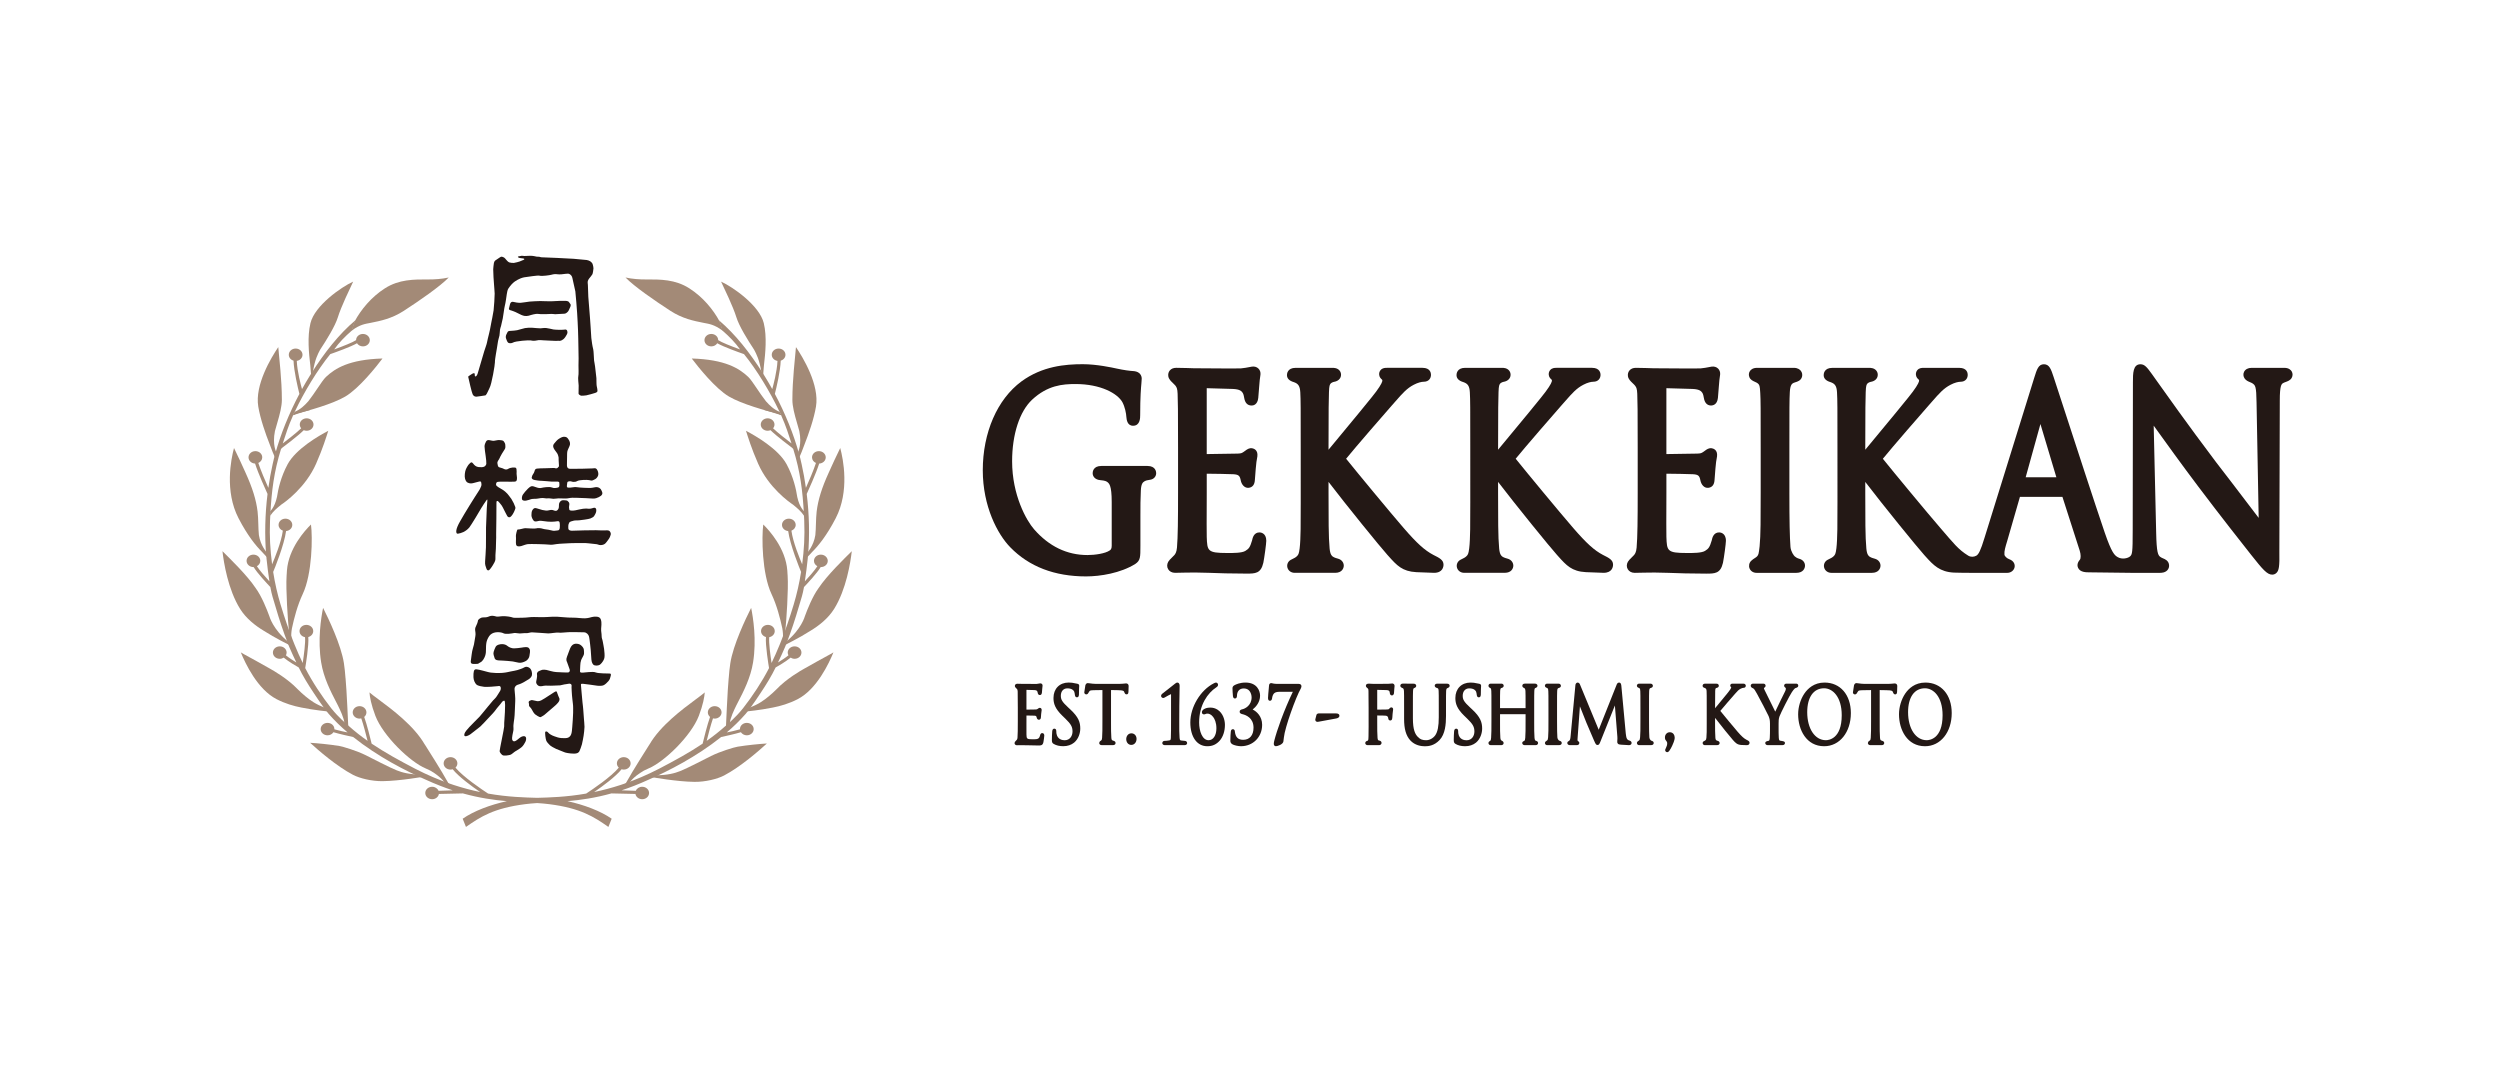<?xml version="1.0" encoding="utf-8"?>
<!-- Generator: Adobe Illustrator 28.0.0, SVG Export Plug-In . SVG Version: 6.00 Build 0)  -->
<svg version="1.1" id="レイヤー_1" xmlns="http://www.w3.org/2000/svg" xmlns:xlink="http://www.w3.org/1999/xlink" x="0px"
	 y="0px" viewBox="0 0 234 100" style="enable-background:new 0 0 234 100;" xml:space="preserve">
<style type="text/css">
	.st0{fill:#A38A77;}
	.st1{fill:#231815;}
	.st2{fill:none;}
</style>
<g>
	<path class="st0" d="M72.384,38.318c0.359,0.29,0.687,0.412,0.687,0.412l0.053,0.137c0,0-0.771-0.267-1.61-0.496"/>
	<path class="st0" d="M71.491,30.251c-0.394-1.646-2.885-3.388-3.999-3.892c0.328,0.706,1.115,2.311,1.437,3.349
		c0.252,0.813,1.046,2.103,1.66,3.031c0.213,0.405,0.481,0.906,0.663,2.018l0.11,0.346l0-0.12l0.015,0.031l0-0.002l0.052,0.121
		c0,0,0.042-0.527,0.075-0.927C71.639,33.047,71.795,31.526,71.491,30.251z"/>
	<path class="st0" d="M73.124,38.867l-0.137-0.314c-0.548-0.212-0.972-0.627-1.272-0.972l-0.004,0.001
		c-0.311-0.393-0.604-0.828-0.868-1.219c-0.309-0.459-0.601-0.892-0.81-1.087c-0.858-0.803-2.159-1.627-5.285-1.721
		c0.581,0.767,2.193,2.802,3.487,3.563c1.183,0.694,3.472,1.337,4.586,1.599L73.124,38.867z"/>
	<path class="st0" d="M74.502,32.488c-0.084,1.063-0.335,3.028-0.335,4.94c0,0.603,0.196,1.359,0.432,2.159
		c0.075,0.254,0.15,0.512,0.219,0.771l-0.002-0.003c0.256,1.272-0.124,1.961-0.124,1.961l0.115,0.521
		c0.1-0.207,0.321-0.761,0.492-1.229c0.405-1.028,0.883-2.397,1.076-3.549C76.715,36.027,75.165,33.469,74.502,32.488z"/>
	<path class="st0" d="M74.624,46.518c-0.103-0.7-0.36-1.881-0.995-3.061c-0.779-1.443-2.928-2.676-3.806-3.135
		c0.187,0.572,0.497,1.618,1.139,3.08c0.981,2.229,2.894,3.592,3.266,3.835c0.409,0.335,0.728,0.597,1.029,1.033l0.009-0.415
		C75.266,47.854,74.843,47.522,74.624,46.518z"/>
	<path class="st0" d="M70.307,56.897c-0.505,1-1.69,3.48-1.949,5.178c-0.066,0.432-0.114,0.908-0.15,1.402l-0.003-0.008
		c-0.099,0.897-0.268,4.817-0.268,4.817l0.321-0.32c0,0,0.035,0.325,0.057-0.276c0.016-0.44,0.407-1.272,0.615-1.685
		c0.041-0.081,0.084-0.162,0.127-0.246c0.533-1.028,1.197-2.308,1.431-3.763C70.827,59.894,70.495,57.811,70.307,56.897z"/>
	<path class="st0" d="M65.122,65.461c-1.25,0.927-3.325,2.468-4.335,4.231l0-0.008c-0.458,0.743-1.363,2.116-2.279,3.744
		l0.366-0.112c0,0,0.359-0.592,1.394-1.187c0.142-0.073,0.285-0.141,0.43-0.201c1.48-0.614,3.995-3.054,4.712-4.923
		c0.398-1.04,0.528-1.794,0.555-2.196C65.797,64.959,65.529,65.159,65.122,65.461z"/>
	<g>
		<path class="st0" d="M67.768,72.589c1.548-0.813,3.278-2.325,4.012-2.998c-0.653,0.036-1.823,0.149-2.733,0.298
			c-0.334,0.054-1.64,0.448-2.483,0.87c-0.482,0.241-2.295,1.182-2.887,1.41c-0.513,0.206-1.206,0.396-2.3,0.396l-0.326,0.183
			c0,0,2.311,0.417,3.951,0.435C66.014,73.194,67.131,72.919,67.768,72.589z"/>
	</g>
	<path class="st0" d="M77.693,61.248c-0.008,0.004-0.016,0.007-0.026,0.012c-0.265,0.127-2.005,1.114-2.356,1.308
		c-0.351,0.193-1.694,0.961-2.631,1.949c-0.231,0.243-0.494,0.459-0.74,0.672l-0.001-0.001c-0.417,0.346-0.956,0.753-1.821,1.058
		c0,0-0.376,0.356-0.346,0.356c0.027,0,1.396-0.135,2.571-0.377c0.721-0.138,1.527-0.376,2.313-0.78
		c1.788-0.919,2.932-3.345,3.353-4.384C77.915,61.116,77.807,61.18,77.693,61.248z"/>
	<path class="st0" d="M76.619,55.044c-0.574,0.785-1.058,2.021-1.282,2.634c0,0-0.331,1.246-1.781,2.401l-0.122,0.315
		c0,0,1.439-0.719,2.399-1.337c0.844-0.506,1.691-1.183,2.239-2.059c1.136-1.812,1.534-4.35,1.655-5.407
		C78.988,52.322,77.412,53.853,76.619,55.044z"/>
	<path class="st0" d="M73.722,53.861c-0.003-0.048-0.007-0.093-0.011-0.134c-0.005-0.112-0.011-0.223-0.019-0.329
		c-0.157-2.063-1.663-3.729-2.25-4.305c-0.158,1.158-0.125,4.613,0.773,6.512l0,0c0.493,1.046,0.808,2.264,1.01,3.213
		c0.053,0.304,0.084,0.633,0.056,1.033c-0.051,0.733,0.204-0.264,0.204-0.264s0.01-0.237,0.026-0.591
		C73.595,58.189,73.813,55.175,73.722,53.861z"/>
	<path class="st0" d="M78.646,41.933c-0.174,0.326-0.959,2.029-1.086,2.327c-0.632,1.387-0.992,2.526-1.121,3.622
		c-0.041,0.349-0.057,0.764-0.068,1.165c-0.01,0.35-0.021,0.708-0.054,1.032c-0.156,1.015-0.746,1.637-0.746,1.637l-0.092,0.509
		c0.121-0.105,0.329-0.325,0.559-0.582c0.537-0.531,1.337-1.497,2.186-3.138C79.535,45.97,78.927,42.985,78.646,41.933z"/>
	<path class="st0" d="M28.165,38.318c-0.359,0.29-0.687,0.412-0.687,0.412l-0.053,0.137c0,0,0.771-0.267,1.61-0.496"/>
	<path class="st0" d="M29.058,30.251c0.393-1.646,2.885-3.388,3.999-3.892c-0.328,0.706-1.115,2.311-1.437,3.349
		c-0.252,0.813-1.046,2.103-1.66,3.031c-0.213,0.405-0.481,0.906-0.663,2.018l-0.11,0.346l0-0.12l-0.015,0.031l0-0.002l-0.052,0.121
		c0,0-0.042-0.527-0.075-0.927C28.909,33.047,28.753,31.526,29.058,30.251z"/>
	<path class="st0" d="M27.425,38.867l0.137-0.314c0.548-0.212,0.972-0.627,1.272-0.972l0.004,0.001
		c0.311-0.393,0.604-0.828,0.868-1.219c0.309-0.459,0.601-0.892,0.81-1.087c0.858-0.803,2.159-1.627,5.285-1.721
		c-0.581,0.767-2.193,2.802-3.487,3.563c-1.183,0.694-3.472,1.337-4.586,1.599L27.425,38.867z"/>
	<path class="st0" d="M26.047,32.488c0.084,1.063,0.335,3.028,0.336,4.94c0,0.603-0.196,1.359-0.432,2.159
		c-0.075,0.254-0.15,0.512-0.219,0.771l0.002-0.003c-0.256,1.272,0.124,1.961,0.124,1.961l-0.115,0.521
		c-0.1-0.207-0.321-0.761-0.492-1.229c-0.405-1.028-0.883-2.397-1.076-3.549C23.833,36.027,25.384,33.469,26.047,32.488z"/>
	<path class="st0" d="M25.925,46.518c0.103-0.7,0.36-1.881,0.995-3.061c0.779-1.443,2.928-2.676,3.806-3.135
		c-0.187,0.572-0.497,1.618-1.139,3.08c-0.981,2.229-2.894,3.592-3.266,3.835c-0.409,0.335-0.728,0.597-1.029,1.033l-0.009-0.415
		C25.283,47.854,25.706,47.522,25.925,46.518z"/>
	<path class="st0" d="M30.241,56.897c0.504,1,1.69,3.48,1.949,5.178c0.066,0.432,0.114,0.908,0.15,1.402l0.003-0.008
		c0.099,0.897,0.268,4.817,0.268,4.817l-0.321-0.32c0,0-0.035,0.325-0.057-0.276c-0.016-0.44-0.407-1.272-0.615-1.685
		c-0.041-0.081-0.084-0.162-0.127-0.246c-0.533-1.028-1.197-2.308-1.431-3.763C29.721,59.894,30.053,57.811,30.241,56.897z"/>
	<path class="st0" d="M35.427,65.461c1.25,0.927,3.325,2.468,4.335,4.231l0-0.008c0.458,0.743,1.363,2.116,2.279,3.744l-0.366-0.112
		c0,0-0.359-0.592-1.395-1.187c-0.142-0.073-0.285-0.141-0.43-0.201c-1.48-0.614-3.995-3.054-4.712-4.923
		c-0.398-1.04-0.528-1.794-0.555-2.196C34.751,64.959,35.02,65.159,35.427,65.461z"/>
	<g>
		<path class="st0" d="M33.041,72.524c-1.548-0.813-3.278-2.325-4.012-2.998c0.653,0.036,1.823,0.149,2.733,0.298
			c0.334,0.054,1.64,0.448,2.483,0.87c0.482,0.241,2.295,1.182,2.887,1.41c0.513,0.206,1.206,0.395,2.3,0.395l0.326,0.183
			c0,0-2.311,0.417-3.951,0.435C34.795,73.129,33.678,72.854,33.041,72.524z"/>
	</g>
	<path class="st0" d="M22.856,61.248c0.008,0.004,0.016,0.007,0.026,0.012c0.264,0.127,2.004,1.114,2.355,1.308
		c0.351,0.193,1.694,0.961,2.631,1.949c0.231,0.243,0.494,0.459,0.74,0.672l0.001-0.001c0.417,0.346,0.956,0.753,1.821,1.058
		c0,0,0.376,0.356,0.346,0.356c-0.027,0-1.396-0.135-2.57-0.377c-0.721-0.138-1.527-0.376-2.313-0.78
		c-1.788-0.919-2.931-3.345-3.353-4.384C22.634,61.116,22.741,61.18,22.856,61.248z"/>
	<path class="st0" d="M23.93,55.044c0.574,0.785,1.058,2.021,1.282,2.634c0,0,0.331,1.246,1.781,2.401l0.122,0.315
		c0,0-1.439-0.719-2.399-1.337c-0.844-0.506-1.691-1.183-2.239-2.059c-1.136-1.812-1.534-4.35-1.656-5.407
		C21.56,52.322,23.137,53.853,23.93,55.044z"/>
	<path class="st0" d="M26.827,53.861c0.003-0.048,0.007-0.093,0.011-0.134c0.005-0.112,0.011-0.223,0.019-0.329
		c0.157-2.063,1.663-3.729,2.25-4.305c0.158,1.158,0.125,4.613-0.773,6.512v0c-0.493,1.046-0.808,2.264-1.01,3.213
		c-0.053,0.304-0.083,0.633-0.056,1.033c0.051,0.733-0.204-0.264-0.204-0.264s-0.01-0.237-0.026-0.591
		C26.954,58.189,26.735,55.175,26.827,53.861z"/>
	<path class="st0" d="M21.903,41.933c0.174,0.326,0.959,2.029,1.086,2.327c0.632,1.387,0.992,2.526,1.121,3.622
		c0.041,0.349,0.057,0.764,0.068,1.165c0.01,0.35,0.021,0.708,0.054,1.032c0.156,1.015,0.746,1.637,0.746,1.637l0.092,0.509
		c-0.121-0.105-0.329-0.325-0.559-0.582c-0.537-0.531-1.337-1.497-2.186-3.138C21.014,45.97,21.621,42.985,21.903,41.933z"/>
	<g>
		<path class="st0" d="M65.862,30.22c0.51,0.101,0.97,0.138,1.781,0.735c-0.044-0.138-0.195-0.639-0.282-0.858
			c-0.594-1.111-1.561-2.29-2.835-3.106c-1.329-0.85-2.722-0.841-4.07-0.834c-0.569,0.003-1.261-0.039-1.909-0.184
			c0.809,0.84,2.762,2.186,4.209,3.124C63.885,29.827,64.935,30.036,65.862,30.22z"/>
	</g>
	<g>
		<path class="st0" d="M34.687,30.22c-0.51,0.101-0.97,0.138-1.781,0.735c0.044-0.138,0.195-0.639,0.282-0.858
			c0.594-1.111,1.561-2.29,2.835-3.106c1.329-0.85,2.722-0.841,4.07-0.834c0.569,0.003,1.261-0.039,1.909-0.184
			c-0.809,0.84-2.762,2.186-4.209,3.124C36.664,29.827,35.614,30.036,34.687,30.22z"/>
	</g>
	<path class="st0" d="M76.83,51.913c-0.355,0-0.643,0.261-0.643,0.582c0,0.214,0.128,0.399,0.318,0.501
		c-0.251,0.398-0.792,1.007-1.172,1.42c0.083-0.533,0.226-1.612,0.275-2.154c-0.011-0.016,0.022-0.251,0.031-0.312
		c0.15-1.864,0.107-3.792-0.129-5.717c0.146-0.318,0.87-1.907,1.166-2.843c0.341-0.014,0.613-0.267,0.613-0.582
		c0-0.321-0.287-0.582-0.642-0.582c-0.356,0-0.642,0.261-0.642,0.582c0,0.233,0.151,0.432,0.368,0.525
		c-0.217,0.677-0.665,1.713-0.94,2.33c-0.104-0.733-0.234-1.464-0.395-2.189c-0.034-0.157-0.071-0.315-0.11-0.476
		c0.001-0.002,0.002-0.005,0.003-0.007l-0.147-0.537c-0.493-1.788-1.265-3.721-2.257-5.586c0.15-0.59,0.512-2.11,0.55-3.111
		c0.257-0.076,0.443-0.291,0.443-0.551c0-0.321-0.286-0.582-0.642-0.582c-0.354,0-0.642,0.261-0.642,0.582
		c0,0.29,0.232,0.525,0.536,0.574c-0.039,0.984-0.396,2.31-0.489,2.639c-0.235-0.425-0.481-0.846-0.738-1.261
		c0-0.003-0.16-0.254-0.16-0.254c-1.204-1.897-2.555-3.622-4.09-4.921c0.076,0.208,0.24,0.67,0.292,0.929
		c0.722,0.634,1.212,1.134,1.684,1.796c-0.82-0.298-1.749-0.666-2.049-0.871c0-0.319-0.287-0.58-0.642-0.58
		c-0.355,0-0.643,0.261-0.643,0.582c0,0.322,0.288,0.582,0.643,0.582c0.238,0,0.444-0.117,0.555-0.293
		c0.574,0.333,1.99,0.84,2.503,1.018c1.211,1.493,2.451,3.558,3.28,5.305c0,0,0.17,0.3,0.249,0.543
		c0.384,0.861,0.627,1.613,0.917,2.509c-0.426-0.325-1.306-1.009-1.724-1.416c0.081-0.098,0.132-0.218,0.132-0.351
		c0-0.321-0.288-0.582-0.644-0.582c-0.354,0-0.642,0.261-0.642,0.582c0,0.324,0.288,0.583,0.642,0.583
		c0.096,0,0.186-0.018,0.268-0.054c0.562,0.557,1.955,1.598,2.018,1.645l0.112,0.112c0.66,2.135,0.878,3.881,1,6.089l-0.001-0.003
		l0.033,0.675l-0.001,0c0.057,1.434-0.014,2.632-0.193,4.037c-0.226-0.525-0.87-2.09-1.007-3.15c0.236-0.087,0.4-0.296,0.4-0.541
		c0-0.321-0.286-0.582-0.641-0.582c-0.355,0-0.643,0.262-0.643,0.582c0,0.304,0.256,0.549,0.581,0.578
		c0.175,1.311,1.086,3.542,1.208,3.827c-0.164,1.042-0.396,2.065-0.694,3.057c-0.382,1.266-0.777,2.409-1.19,3.449
		c0.002-0.009-0.128,0.319-0.128,0.319c-0.245,0.6-0.495,1.164-0.753,1.698c-0.102-0.674-0.273-1.921-0.216-2.417
		c0.294-0.053,0.515-0.286,0.515-0.57c0-0.322-0.288-0.582-0.642-0.582c-0.355,0-0.642,0.261-0.642,0.582
		c0,0.265,0.195,0.485,0.462,0.557c-0.073,0.72,0.248,2.673,0.288,2.904c-0.655,1.282-1.561,2.647-2.435,3.763
		c-0.743,0.924-1.344,1.387-1.601,1.622l0.002,0.001c-0.015,0.012-0.031,0.024-0.042,0.034c-0.558,0.5-1.145,0.961-1.76,1.394
		c0.14-0.568,0.392-1.539,0.59-2.104c0.051,0.012,0.103,0.022,0.159,0.022c0.355,0,0.643-0.263,0.643-0.584
		c0-0.322-0.288-0.583-0.643-0.583c-0.353,0-0.642,0.261-0.642,0.583c0,0.17,0.08,0.32,0.207,0.427
		c-0.259,0.719-0.594,2.084-0.694,2.499c-1.237,0.832-2.592,1.577-4.088,2.355c-1.129,0.584-2.213,1.037-3.245,1.394
		c-0.007,0.004-0.013,0.008-0.017,0.008c-0.002,0-0.008,0.002-0.016,0.004c-0.022,0.007-0.044,0.016-0.065,0.023
		c0.002-0.001,0.003-0.003,0.005-0.004c-0.094,0.031-0.242,0.084-0.242,0.084c-0.872,0.286-1.704,0.502-2.488,0.666
		c0.804-0.549,2.001-1.428,2.573-2.133c0.063,0.019,0.13,0.032,0.201,0.032c0.354,0,0.642-0.261,0.642-0.582
		c0-0.323-0.288-0.584-0.642-0.584c-0.356,0-0.643,0.261-0.643,0.584c0,0.153,0.068,0.294,0.177,0.398
		c-0.711,0.862-2.446,2.031-3.053,2.428c-1.878,0.328-3.443,0.366-4.588,0.398c0,0-0.001,0-0.001,0l0,0h0h0l0,0c0,0-0.001,0-0.001,0
		c-1.145-0.032-2.71-0.07-4.589-0.398c-0.607-0.397-2.343-1.566-3.053-2.428c0.109-0.104,0.177-0.245,0.177-0.398
		c0-0.323-0.287-0.584-0.643-0.584c-0.354,0-0.642,0.261-0.642,0.584c0,0.322,0.288,0.582,0.642,0.582
		c0.071,0,0.138-0.013,0.201-0.032c0.572,0.705,1.77,1.584,2.573,2.133c-0.784-0.164-1.616-0.38-2.488-0.666
		c0,0-0.147-0.053-0.242-0.084c0.002,0.001,0.003,0.003,0.005,0.004c-0.022-0.008-0.044-0.016-0.065-0.023
		c-0.008-0.002-0.014-0.004-0.016-0.004c-0.004,0-0.01-0.003-0.017-0.008c-1.031-0.356-2.116-0.81-3.245-1.394
		c-1.496-0.777-2.851-1.522-4.088-2.355c-0.1-0.415-0.435-1.78-0.694-2.499c0.127-0.107,0.207-0.257,0.207-0.427
		c0-0.322-0.289-0.583-0.642-0.583c-0.355,0-0.643,0.261-0.643,0.583c0,0.32,0.288,0.584,0.643,0.584
		c0.056,0,0.108-0.01,0.159-0.022c0.198,0.564,0.449,1.536,0.59,2.104c-0.615-0.433-1.202-0.894-1.76-1.394
		c-0.011-0.01-0.027-0.022-0.042-0.034l0.002-0.001c-0.257-0.235-0.858-0.698-1.601-1.622c-0.875-1.116-1.781-2.482-2.435-3.763
		c0.04-0.231,0.361-2.184,0.288-2.904c0.267-0.071,0.462-0.292,0.462-0.557c0-0.322-0.287-0.582-0.642-0.582
		c-0.355,0-0.642,0.261-0.642,0.582c0,0.284,0.221,0.517,0.515,0.57c0.057,0.497-0.114,1.743-0.216,2.417
		c-0.259-0.534-0.508-1.098-0.753-1.698c0,0-0.13-0.328-0.128-0.319c-0.413-1.04-0.808-2.183-1.19-3.449
		c-0.298-0.992-0.53-2.015-0.694-3.057c0.122-0.286,1.033-2.516,1.208-3.827c0.325-0.029,0.581-0.274,0.581-0.578
		c0-0.321-0.289-0.582-0.643-0.582c-0.355,0-0.641,0.262-0.641,0.582c0,0.245,0.164,0.453,0.4,0.541
		c-0.137,1.059-0.781,2.624-1.007,3.15c-0.179-1.406-0.25-2.603-0.193-4.037l-0.001,0l0.033-0.675l-0.001,0.003
		c0.123-2.208,0.341-3.954,1-6.089l0.112-0.112c0.063-0.047,1.457-1.088,2.018-1.645c0.082,0.035,0.172,0.054,0.268,0.054
		c0.354,0,0.642-0.259,0.642-0.583c0-0.321-0.288-0.582-0.642-0.582c-0.356,0-0.644,0.261-0.644,0.582
		c0,0.132,0.051,0.253,0.132,0.351c-0.418,0.407-1.298,1.091-1.724,1.416c0.29-0.897,0.533-1.649,0.917-2.509
		c0.078-0.243,0.249-0.543,0.249-0.543c0.829-1.747,2.069-3.812,3.28-5.305c0.513-0.178,1.929-0.685,2.503-1.018
		c0.112,0.176,0.317,0.293,0.555,0.293c0.355,0,0.643-0.259,0.643-0.582c0-0.322-0.288-0.582-0.643-0.582
		c-0.355,0-0.642,0.261-0.642,0.58c-0.301,0.205-1.229,0.572-2.049,0.871c0.472-0.662,0.962-1.161,1.684-1.796
		c0.052-0.258,0.215-0.721,0.292-0.929c-1.536,1.299-2.887,3.024-4.09,4.921c0,0-0.16,0.252-0.16,0.254
		c-0.257,0.415-0.503,0.836-0.738,1.261c-0.093-0.329-0.45-1.654-0.489-2.639c0.304-0.048,0.536-0.283,0.536-0.574
		c0-0.321-0.288-0.582-0.642-0.582c-0.355,0-0.642,0.261-0.642,0.582c0,0.26,0.186,0.475,0.443,0.551
		c0.039,1.001,0.4,2.521,0.55,3.111c-0.991,1.866-1.764,3.799-2.257,5.586l-0.147,0.537c0.001,0.002,0.002,0.005,0.003,0.007
		c-0.039,0.16-0.077,0.318-0.11,0.476c-0.161,0.725-0.291,1.456-0.395,2.189c-0.274-0.617-0.722-1.653-0.94-2.33
		c0.217-0.093,0.368-0.292,0.368-0.525c0-0.321-0.286-0.582-0.642-0.582c-0.355,0-0.642,0.261-0.642,0.582
		c0,0.314,0.273,0.567,0.613,0.582c0.296,0.936,1.019,2.525,1.166,2.843c-0.236,1.925-0.279,3.853-0.129,5.717
		c0.009,0.061,0.041,0.297,0.031,0.312c0.05,0.543,0.192,1.621,0.275,2.154c-0.379-0.413-0.92-1.022-1.172-1.42
		c0.19-0.103,0.318-0.288,0.318-0.501c0-0.321-0.288-0.582-0.643-0.582c-0.354,0-0.642,0.261-0.642,0.582
		c0,0.322,0.288,0.583,0.642,0.583c0.006,0,0.014-0.001,0.02-0.001c0.335,0.563,1.252,1.541,1.563,1.87
		c0.143,0.79,0.248,1.024,0.465,1.773c0.366,1.263,0.749,2.406,1.153,3.446c-0.002-0.002-0.004-0.005-0.006-0.007l0.16,0.4
		c0.183,0.458,0.469,1.028,0.662,1.448c-0.3-0.181-0.69-0.43-0.979-0.67c0.043-0.077,0.069-0.164,0.069-0.257
		c0-0.322-0.289-0.582-0.643-0.582c-0.356,0-0.642,0.261-0.642,0.582c0,0.322,0.286,0.583,0.642,0.583
		c0.138,0,0.266-0.041,0.37-0.11c0.479,0.392,1.173,0.793,1.405,0.923c0.368,0.762,0.88,1.605,1.413,2.399
		c0.574,0.883,1.206,1.735,1.393,1.947c0.559,0.635,1.146,1.208,1.766,1.732c-0.237-0.045-0.791-0.159-1.235-0.29
		c0-0.007,0.002-0.015,0.002-0.021c0-0.323-0.288-0.582-0.642-0.582c-0.356,0-0.643,0.259-0.643,0.582
		c0,0.322,0.287,0.582,0.643,0.582c0.235,0,0.44-0.117,0.552-0.29c0.608,0.181,1.465,0.367,1.849,0.45
		c2.321,1.849,4.895,3.165,6.827,4.009c0.879,0.402,1.71,0.723,2.495,0.981c-0.401,0.016-0.899,0.035-1.332,0.044
		c-0.092-0.221-0.326-0.378-0.601-0.378c-0.355,0-0.642,0.261-0.642,0.582c0,0.322,0.287,0.583,0.642,0.583
		c0.322,0,0.586-0.214,0.634-0.493c0.748-0.013,1.756-0.038,2.246-0.05c1.535,0.427,2.89,0.619,4.11,0.725l0,0.002
		c-1.531,0.332-3.096,0.918-4.131,1.642l0.307,0.769c1.366-0.955,2.594-1.753,5.529-2.13c0.364-0.047,0.743-0.079,1.136-0.105
		c0,0,0.001,0,0.001,0v0l0,0l0,0v0c0,0,0.001,0,0.001,0c0.393,0.026,0.771,0.058,1.136,0.105c2.935,0.377,4.163,1.175,5.529,2.13
		l0.306-0.769c-1.035-0.724-2.601-1.31-4.131-1.642l0-0.002c1.219-0.106,2.575-0.298,4.11-0.725c0.49,0.012,1.498,0.037,2.246,0.05
		c0.048,0.28,0.312,0.493,0.634,0.493c0.355,0,0.642-0.261,0.642-0.583c0-0.322-0.287-0.582-0.642-0.582
		c-0.275,0-0.509,0.157-0.601,0.378c-0.433-0.009-0.931-0.028-1.332-0.044c0.785-0.258,1.615-0.579,2.495-0.981
		c1.932-0.844,4.506-2.16,6.827-4.009c0.385-0.083,1.242-0.269,1.849-0.45c0.112,0.172,0.317,0.29,0.552,0.29
		c0.356,0,0.643-0.261,0.643-0.582c0-0.323-0.287-0.582-0.643-0.582c-0.354,0-0.642,0.259-0.642,0.582
		c0,0.006,0.002,0.014,0.002,0.021c-0.445,0.131-0.999,0.245-1.235,0.29c0.62-0.525,1.207-1.097,1.766-1.732
		c0.188-0.212,0.819-1.063,1.393-1.947c0.534-0.794,1.046-1.637,1.413-2.399c0.232-0.129,0.926-0.53,1.405-0.923
		c0.104,0.068,0.232,0.11,0.37,0.11c0.356,0,0.642-0.261,0.642-0.583c0-0.322-0.286-0.582-0.642-0.582
		c-0.354,0-0.643,0.261-0.643,0.582c0,0.093,0.026,0.18,0.069,0.257c-0.29,0.24-0.68,0.488-0.979,0.67
		c0.193-0.42,0.479-0.989,0.662-1.448l0.16-0.4c-0.002,0.002-0.004,0.005-0.006,0.007c0.404-1.04,0.787-2.183,1.153-3.446
		c0.218-0.749,0.322-0.983,0.465-1.773c0.312-0.329,1.228-1.307,1.563-1.87c0.006,0,0.014,0.001,0.02,0.001
		c0.354,0,0.642-0.261,0.642-0.583C77.472,52.174,77.184,51.913,76.83,51.913z"/>
</g>
<g>
	<g>
		<path class="st1" d="M97.556,68.618c-0.159,0-0.195,0.156-0.208,0.225c-0.058,0.19-0.085,0.232-0.189,0.296
			c-0.098,0.06-0.343,0.058-0.475,0.059l-0.039,0c-0.552,0-0.554-0.061-0.569-0.454c-0.004-0.106-0.002-0.572-0.001-0.912
			c0-0.134,0.001-0.25,0.001-0.319v-0.542c0.204,0.002,0.612,0.008,0.745,0.015c0.155,0.008,0.186,0.047,0.211,0.175
			c0.022,0.116,0.109,0.222,0.227,0.206c0.106-0.015,0.163-0.09,0.17-0.224c0.003-0.061,0.012-0.17,0.024-0.313
			c0.013-0.166,0.027-0.24,0.036-0.289c0.004-0.023,0.008-0.041,0.01-0.058c0.022-0.184-0.107-0.219-0.146-0.226
			c-0.083-0.014-0.145,0.033-0.191,0.067c-0.013,0.01-0.027,0.021-0.044,0.031c0,0-0.009,0.006-0.009,0.006
			c-0.05,0.032-0.065,0.042-0.169,0.046c-0.114,0.004-0.632,0.011-0.865,0.013v-1.85c0.133,0.003,0.63,0.018,0.729,0.021
			c0.209,0.007,0.251,0.067,0.281,0.111c0.024,0.034,0.037,0.115,0.042,0.141c0.023,0.139,0.091,0.211,0.202,0.213
			c0.055,0.001,0.172-0.017,0.193-0.213c0.011-0.106,0.023-0.276,0.028-0.344c0.009-0.137,0.019-0.204,0.026-0.253
			c0.003-0.022,0.006-0.041,0.008-0.06c0.007-0.064-0.014-0.126-0.058-0.168c-0.046-0.044-0.11-0.064-0.18-0.054
			c-0.009,0.001-0.03,0.005-0.059,0.011c-0.062,0.012-0.177,0.034-0.253,0.039c-0.113,0.006-0.949-0.001-1.224-0.003l-0.1-0.001
			c-0.014-0.001-0.35-0.012-0.492-0.012c-0.079,0-0.14,0.025-0.182,0.073c-0.037,0.044-0.053,0.103-0.042,0.165
			c0.013,0.079,0.073,0.136,0.137,0.197c0.022,0.021,0.052,0.049,0.061,0.063l0.01,0.014c0.023,0.032,0.048,0.068,0.053,0.216
			c0.008,0.239,0.012,0.403,0.012,1.513v1.273c0,0.732-0.005,1.243-0.03,1.534c-0.012,0.139-0.053,0.186-0.075,0.212
			c-0.016,0.018-0.038,0.04-0.06,0.061c-0.054,0.053-0.089,0.087-0.11,0.125c-0.038,0.068-0.04,0.145-0.004,0.207
			c0.038,0.066,0.11,0.103,0.196,0.103c0.045,0,0.078-0.001,0.114-0.002c0.038-0.001,0.079-0.003,0.151-0.003
			c0.117-0.007,0.429-0.004,0.695,0.006l0.023,0.001c0.241,0.009,0.572,0.021,1.021,0.021c0.243,0,0.404,0,0.474-0.304
			c0.03-0.149,0.083-0.542,0.083-0.618C97.747,68.624,97.575,68.618,97.556,68.618z"/>
		<path class="st1" d="M100.17,66.392l-0.173-0.159c-0.597-0.549-0.703-0.767-0.703-1.109c0-0.422,0.24-0.694,0.612-0.694
			c0.449,0,0.595,0.21,0.637,0.299c0.026,0.055,0.061,0.23,0.067,0.316c0.016,0.148,0.081,0.223,0.193,0.223
			c0.188,0,0.188-0.226,0.188-0.311c0-0.382,0.015-0.609,0.021-0.706c0.002-0.032,0.003-0.052,0.003-0.061
			c0-0.053-0.019-0.177-0.191-0.195c-0.059-0.006-0.124-0.018-0.246-0.046c-0.157-0.036-0.297-0.063-0.555-0.063
			c-0.848,0-1.417,0.581-1.417,1.446c0,0.516,0.143,0.997,0.843,1.673l0.276,0.267c0.521,0.506,0.663,0.763,0.663,1.198
			c0,0.394-0.23,0.817-0.734,0.817c-0.199,0-0.671-0.06-0.767-0.619c-0.016-0.088-0.016-0.181-0.016-0.242
			c0-0.202-0.131-0.224-0.188-0.224c-0.116,0-0.18,0.084-0.194,0.252l-0.005,0.083c-0.01,0.147-0.026,0.394-0.026,0.692
			c0,0.189,0,0.303,0.164,0.4c0.001,0,0.001,0,0.001,0.001c0.251,0.144,0.544,0.214,0.896,0.214c0.399,0,0.752-0.116,1.021-0.337
			c0.423-0.354,0.574-0.91,0.574-1.312C101.114,67.609,100.959,67.124,100.17,66.392z"/>
		<path class="st1" d="M105.623,64.758c0-0.034,0.003-0.102,0.006-0.185c0.004-0.108,0.009-0.242,0.012-0.367
			c0.001-0.068-0.023-0.13-0.068-0.174c-0.032-0.031-0.091-0.068-0.182-0.064c-0.006,0-0.027,0.002-0.058,0.005
			c-0.108,0.011-0.361,0.036-0.511,0.036h-2.27c-0.003,0-0.006,0-0.009,0c-0.192,0-0.365-0.025-0.505-0.045
			c-0.092-0.013-0.164-0.024-0.221-0.024c-0.04,0-0.173,0.014-0.225,0.198c-0.013,0.062-0.091,0.562-0.101,0.652
			c-0.01,0.085,0.04,0.165,0.122,0.194c0.086,0.03,0.18-0.003,0.229-0.081c0.011-0.018,0.022-0.036,0.034-0.055
			c0.022-0.036,0.046-0.076,0.084-0.132c0.051-0.074,0.075-0.108,0.464-0.115l0.763-0.012v2.912c0,0.643,0,1.25-0.03,1.555
			c-0.018,0.178-0.034,0.196-0.066,0.23c-0.021,0.023-0.043,0.037-0.067,0.053c-0.033,0.022-0.075,0.05-0.103,0.097
			c-0.04,0.068-0.043,0.143-0.007,0.205c0.037,0.064,0.108,0.101,0.196,0.101h1.081c0.112,0,0.168-0.053,0.191-0.085
			c0.036-0.048,0.046-0.11,0.028-0.169c-0.033-0.109-0.147-0.144-0.257-0.178c-0.069-0.022-0.113-0.049-0.131-0.255
			c-0.03-0.297-0.03-0.88-0.03-1.555v-2.912l0.629,0.012c0.542,0.004,0.571,0.079,0.603,0.161c0.05,0.129,0.09,0.231,0.22,0.231
			C105.498,64.996,105.623,64.973,105.623,64.758z"/>
		<path class="st1" d="M105.898,68.639c-0.313,0-0.483,0.279-0.483,0.542c0,0.27,0.164,0.542,0.477,0.542
			c0.279,0,0.489-0.242,0.489-0.564C106.381,68.858,106.178,68.639,105.898,68.639z"/>
		<path class="st1" d="M110.916,69.348c-0.048,0-0.296-0.022-0.37-0.039c-0.097-0.025-0.114-0.035-0.138-0.257
			c-0.027-0.277-0.037-0.832-0.03-1.648c0,0,0,0,0,0l0.006-1.338c0.005-0.878,0.022-1.52,0.028-1.761
			c0.002-0.067,0.003-0.108,0.003-0.12c0-0.219-0.114-0.297-0.212-0.297c-0.089,0-0.158,0.055-0.219,0.103l-1.21,0.952
			c-0.099,0.087-0.124,0.202-0.066,0.293c0.031,0.047,0.077,0.079,0.131,0.09c0.059,0.011,0.123-0.004,0.181-0.043l0.079-0.045
			c0.102-0.059,0.388-0.224,0.509-0.269c0.001,0.016,0.002,0.039,0.002,0.069v2.365c0,0.72,0,1.341-0.018,1.656
			c-0.011,0.205-0.041,0.221-0.149,0.243c-0.096,0.024-0.384,0.046-0.457,0.046c-0.105,0-0.194,0.093-0.194,0.202
			c0,0.033,0.012,0.195,0.249,0.195h1.826c0.231,0,0.249-0.149,0.249-0.195C111.116,69.443,111.023,69.348,110.916,69.348z"/>
		<path class="st1" d="M113.962,66.426c-0.207-0.133-0.438-0.199-0.69-0.195c-0.32,0.005-0.454,0.078-0.552,0.132l-0.012,0.007
			c-0.122,0.066-0.203,0.171-0.212,0.273c-0.007,0.077,0.022,0.145,0.08,0.187c0.063,0.045,0.149,0.049,0.238,0.01
			c0.059-0.026,0.125-0.056,0.244-0.045c0.084,0.008,0.3,0.054,0.493,0.312c0.139,0.186,0.305,0.521,0.305,1.063
			c0,0.666-0.295,1.114-0.735,1.114c-0.579,0-0.882-0.837-0.882-1.663c0-1.648,0.82-2.77,1.592-3.274l0.022-0.015
			c0.062-0.042,0.156-0.106,0.156-0.233c0-0.118-0.085-0.21-0.194-0.21c-0.049,0-0.104,0.019-0.195,0.066
			c-1.258,0.641-2.206,2.216-2.206,3.665c0,1.353,0.624,2.227,1.589,2.227c0.483,0,0.844-0.164,1.173-0.534
			c0.304-0.35,0.478-0.885,0.478-1.469C114.654,67.395,114.473,66.755,113.962,66.426z"/>
		<path class="st1" d="M117.249,66.409c0.293-0.23,0.694-0.679,0.694-1.292c0-0.457-0.287-1.229-1.362-1.229
			c-0.524,0-0.894,0.166-1.067,0.265c-0.006,0.004-0.012,0.008-0.018,0.012c-0.114,0.089-0.135,0.162-0.135,0.266
			c0,0.181,0.02,0.512,0.044,0.737c0.018,0.196,0.148,0.211,0.187,0.211c0.07,0,0.188-0.049,0.188-0.232
			c0-0.444,0.236-0.709,0.63-0.709c0.732,0,0.741,0.798,0.741,0.832c0,0.763-0.623,1.065-0.859,1.116
			c-0.173,0.031-0.26,0.108-0.26,0.229c0,0.168,0.156,0.206,0.27,0.234c0.001,0,0.001,0,0.002,0
			c0.308,0.073,1.026,0.341,1.026,1.262c0,0.711-0.362,1.135-0.968,1.135c-0.475,0-0.715-0.239-0.778-0.77
			c-0.005-0.061-0.017-0.222-0.187-0.222c-0.079,0-0.177,0.039-0.193,0.223c-0.016,0.141-0.044,0.478-0.044,0.848
			c0,0.123,0.026,0.22,0.162,0.323c0.169,0.113,0.578,0.198,0.831,0.198c1.13,0,1.983-0.861,1.983-2.003
			C118.133,67.056,117.64,66.605,117.249,66.409z"/>
		<path class="st1" d="M121.561,64.011h-1.992c-0.287,0-0.431-0.039-0.501-0.058c-0.032-0.009-0.056-0.015-0.083-0.015
			c-0.103,0-0.206,0.076-0.206,0.245c0,0.025-0.014,0.164-0.026,0.299c-0.028,0.294-0.066,0.696-0.066,0.851
			c0,0.173,0.061,0.26,0.181,0.26c0.042,0,0.179-0.017,0.199-0.233c0.017-0.184,0.095-0.375,0.191-0.467
			c0.128-0.126,0.372-0.139,0.47-0.139h1.281c-0.842,1.758-1.489,3.595-1.74,4.589c-0.021,0.075-0.042,0.197-0.042,0.285
			c0,0.15,0.1,0.217,0.2,0.217c0.136,0,0.657-0.161,0.698-0.443c0.021-0.147,0.037-0.268,0.048-0.381
			c0.089-0.905,1.102-3.741,1.588-4.589c0.044-0.084,0.054-0.158,0.054-0.205C121.816,64.128,121.749,64.011,121.561,64.011z"/>
		<path class="st1" d="M125.038,66.773h-1.549c-0.082,0-0.235,0-0.275,0.167l-0.092,0.36c-0.028,0.106,0.008,0.171,0.042,0.206
			c0.045,0.046,0.103,0.06,0.158,0.06c0.05,0,0.098-0.011,0.132-0.019c0.208-0.048,1.403-0.261,1.585-0.293l0.03-0.006
			c0.097-0.02,0.299-0.063,0.299-0.258C125.367,66.891,125.31,66.773,125.038,66.773z"/>
	</g>
	<g>
		<path class="st1" d="M163.472,69.242c-0.243-0.127-0.461-0.325-0.834-0.755c-0.352-0.406-1.319-1.574-1.616-1.945
			c0.262-0.323,1.108-1.296,1.277-1.487c0.04-0.045,0.077-0.088,0.113-0.128c0.199-0.226,0.318-0.363,0.511-0.463
			c0.118-0.062,0.222-0.084,0.277-0.084c0.152,0,0.206-0.105,0.206-0.195c0-0.033-0.011-0.195-0.237-0.195h-1.002
			c-0.044,0-0.118,0-0.173,0.06c-0.033,0.036-0.048,0.084-0.043,0.135c0.007,0.07,0.051,0.11,0.073,0.129
			c0.01,0.009,0.011,0.01,0.012,0.013c0.005,0.011,0.008,0.017,0,0.049c-0.014,0.055-0.101,0.205-0.302,0.451
			c-0.118,0.15-0.496,0.607-0.83,1.011c-0.139,0.168-0.269,0.325-0.374,0.452v-0.058c0-1.153,0.006-1.341,0.012-1.558
			c0.006-0.187,0.024-0.211,0.046-0.241c0.014-0.018,0.06-0.044,0.1-0.051c0.102-0.017,0.175-0.08,0.19-0.165
			c0.01-0.056-0.004-0.11-0.039-0.152c-0.063-0.075-0.162-0.075-0.195-0.075h-1.038c-0.231,0-0.243,0.169-0.243,0.202
			c0,0.094,0.063,0.16,0.193,0.199c0.113,0.04,0.172,0.095,0.181,0.286c0.012,0.228,0.012,0.43,0.012,1.554l0,1.535
			c0.001,0.555,0.001,1.034-0.03,1.29c-0.02,0.165-0.04,0.185-0.08,0.225c-0.033,0.033-0.08,0.056-0.121,0.076
			c-0.02,0.009-0.037,0.018-0.051,0.026c-0.078,0.044-0.115,0.131-0.093,0.216c0.023,0.088,0.105,0.148,0.203,0.148h1.137
			c0.192,0,0.243-0.127,0.243-0.202c0-0.071-0.044-0.165-0.168-0.197c-0.09-0.023-0.128-0.047-0.14-0.056
			c-0.028-0.021-0.075-0.057-0.09-0.232c-0.03-0.297-0.03-0.88-0.03-1.555v-0.311c0.493,0.646,1.45,1.824,1.654,2.05l0.035,0.039
			c0.23,0.256,0.382,0.425,0.775,0.446c0.137,0.007,0.494,0.019,0.498,0.019c0.248,0,0.267-0.176,0.267-0.23
			C163.757,69.384,163.642,69.327,163.472,69.242z"/>
		<path class="st1" d="M146.023,69.353c-0.067-0.019-0.104-0.044-0.133-0.069c-0.027-0.023-0.11-0.135-0.12-0.269
			c-0.021-0.271-0.03-0.737-0.03-1.511v-1.273c0-1.124,0-1.327,0.012-1.555c0.011-0.217,0.066-0.244,0.107-0.265
			c0.017-0.008,0.035-0.013,0.052-0.018c0.054-0.016,0.155-0.047,0.184-0.153c0.016-0.059,0.004-0.119-0.032-0.166
			c-0.024-0.032-0.082-0.085-0.197-0.085h-1.033c-0.117,0-0.174,0.05-0.202,0.092c-0.034,0.052-0.038,0.116-0.012,0.175
			c0.03,0.07,0.095,0.099,0.153,0.125c0.03,0.014,0.068,0.031,0.085,0.047c0.041,0.04,0.055,0.054,0.066,0.271
			c0.012,0.228,0.012,0.401,0.012,1.532v1.273c0,0.695,0,1.197-0.03,1.492l-0.003,0.023c-0.022,0.189-0.028,0.219-0.069,0.264
			c-0.016,0.018-0.039,0.032-0.065,0.049c-0.031,0.02-0.067,0.043-0.101,0.077c-0.057,0.057-0.075,0.14-0.044,0.214
			c0.031,0.076,0.106,0.123,0.195,0.123h1.118c0.192,0,0.243-0.127,0.243-0.202C146.179,69.454,146.118,69.379,146.023,69.353z"/>
		<path class="st1" d="M154.632,69.353c-0.067-0.019-0.104-0.044-0.133-0.069c-0.027-0.023-0.11-0.135-0.12-0.269
			c-0.021-0.271-0.03-0.737-0.03-1.511v-1.273c0-1.124,0-1.327,0.012-1.555c0.011-0.217,0.066-0.244,0.107-0.265
			c0.017-0.008,0.035-0.013,0.052-0.018c0.054-0.016,0.155-0.047,0.184-0.153c0.016-0.059,0.004-0.119-0.032-0.166
			c-0.024-0.032-0.082-0.085-0.197-0.085h-1.033c-0.117,0-0.174,0.05-0.202,0.092c-0.034,0.052-0.038,0.116-0.012,0.175
			c0.03,0.07,0.095,0.099,0.153,0.125c0.03,0.014,0.068,0.031,0.085,0.047c0.041,0.04,0.055,0.054,0.066,0.271
			c0.012,0.228,0.012,0.401,0.012,1.532v1.273c0,0.695,0,1.197-0.03,1.492l-0.003,0.023c-0.022,0.189-0.028,0.219-0.069,0.264
			c-0.016,0.018-0.039,0.032-0.065,0.049c-0.031,0.02-0.067,0.043-0.101,0.077c-0.057,0.057-0.075,0.14-0.044,0.214
			c0.031,0.076,0.106,0.123,0.195,0.123h1.118c0.192,0,0.243-0.127,0.243-0.202C154.787,69.454,154.726,69.379,154.632,69.353z"/>
		<path class="st1" d="M137.785,66.392l-0.172-0.159c-0.597-0.549-0.703-0.767-0.703-1.108c0-0.422,0.24-0.694,0.612-0.694
			c0.45,0,0.595,0.21,0.637,0.3c0.026,0.055,0.061,0.23,0.067,0.316c0.016,0.148,0.081,0.223,0.193,0.223
			c0.188,0,0.188-0.226,0.188-0.311c0-0.382,0.015-0.609,0.021-0.706c0.002-0.032,0.003-0.052,0.003-0.061
			c0-0.065-0.025-0.177-0.191-0.195c-0.06-0.006-0.124-0.018-0.246-0.046c-0.157-0.036-0.297-0.063-0.555-0.063
			c-0.848,0-1.417,0.581-1.417,1.446c0,0.516,0.143,0.997,0.843,1.673l0.276,0.267c0.521,0.506,0.663,0.763,0.663,1.198
			c0,0.394-0.23,0.817-0.735,0.817c-0.199,0-0.671-0.06-0.767-0.619c-0.016-0.088-0.016-0.181-0.016-0.242
			c0-0.202-0.131-0.224-0.188-0.224c-0.116,0-0.181,0.084-0.194,0.253l-0.005,0.085c-0.01,0.147-0.026,0.393-0.026,0.689
			c0,0.189,0,0.303,0.164,0.4c0.001,0,0.001,0.001,0.001,0.001c0.251,0.144,0.544,0.214,0.896,0.214
			c0.399,0,0.752-0.116,1.021-0.337c0.423-0.354,0.574-0.91,0.574-1.312C138.729,67.609,138.574,67.124,137.785,66.392z"/>
		<path class="st1" d="M177.334,63.969c-0.006,0-0.028,0.002-0.061,0.006c-0.108,0.011-0.36,0.036-0.508,0.036h-2.27
			c-0.195-0.002-0.372-0.025-0.513-0.046c-0.092-0.013-0.164-0.024-0.221-0.024c-0.04,0-0.173,0.014-0.224,0.198
			c-0.014,0.066-0.092,0.57-0.101,0.653c-0.01,0.085,0.04,0.165,0.122,0.194c0.086,0.031,0.18-0.003,0.229-0.081
			c0.011-0.018,0.022-0.036,0.034-0.055c0.022-0.036,0.046-0.076,0.084-0.131c0.051-0.074,0.075-0.108,0.464-0.115l0.763-0.012
			v2.912c0,0.643,0,1.25-0.03,1.555c-0.018,0.179-0.034,0.196-0.065,0.23c-0.021,0.023-0.043,0.038-0.067,0.053
			c-0.033,0.022-0.075,0.049-0.103,0.097c-0.04,0.068-0.043,0.143-0.007,0.205c0.037,0.064,0.108,0.101,0.196,0.101h1.081
			c0.112,0,0.168-0.053,0.191-0.085c0.036-0.048,0.046-0.11,0.028-0.169c-0.033-0.108-0.147-0.144-0.257-0.178
			c-0.069-0.021-0.113-0.049-0.131-0.255c-0.03-0.297-0.03-0.88-0.03-1.555v-2.912l0.629,0.012c0.542,0.004,0.571,0.079,0.603,0.161
			c0.05,0.129,0.09,0.231,0.219,0.231c0.054,0,0.178-0.023,0.178-0.238c0-0.034,0.003-0.101,0.006-0.184
			c0.004-0.108,0.009-0.242,0.012-0.367c0.001-0.068-0.023-0.13-0.068-0.174C177.484,64.001,177.427,63.966,177.334,63.969z"/>
		<path class="st1" d="M130.261,63.977c-0.113,0.016-0.206,0.024-0.311,0.026c-0.18,0.004-1.158,0.015-1.353,0.01
			c-0.108-0.003-0.19-0.008-0.269-0.013c-0.06-0.004-0.117-0.008-0.181-0.01c-0.187-0.007-0.288,0.054-0.299,0.184
			c-0.01,0.115,0.08,0.185,0.14,0.232c0.016,0.012,0.035,0.028,0.043,0.036c0.041,0.046,0.054,0.06,0.059,0.231
			c0.007,0.224,0.012,0.417,0.012,1.558v1.273c0,0.186,0,0.342,0.001,0.477c0.001,0.364,0.002,0.584-0.009,0.87
			c-0.001,0.037-0.002,0.075-0.003,0.113c-0.002,0.132-0.005,0.314-0.059,0.355c-0.016,0.012-0.024,0.014-0.046,0.02
			c-0.028,0.007-0.066,0.018-0.107,0.047c-0.075,0.052-0.107,0.138-0.082,0.219c0.026,0.084,0.109,0.141,0.207,0.141h1.08
			c0.086,0,0.164-0.045,0.204-0.116c0.035-0.065,0.033-0.143-0.005-0.203c-0.051-0.079-0.131-0.099-0.195-0.116
			c-0.017-0.004-0.035-0.009-0.055-0.015c-0.03-0.01-0.076-0.024-0.095-0.237c-0.03-0.296-0.03-0.88-0.03-1.555l0-0.535
			c0.419,0.001,0.724,0.008,0.805,0.02c0.139,0.021,0.167,0.073,0.193,0.122c0.02,0.038,0.035,0.097,0.041,0.156
			c0.004,0.086,0.072,0.158,0.16,0.169c0.09,0.011,0.172-0.046,0.194-0.135c0.021-0.086,0.029-0.214,0.036-0.338
			c0.003-0.05,0.006-0.099,0.01-0.143c0.014-0.177,0.032-0.29,0.041-0.35c0.003-0.022,0.006-0.038,0.007-0.05
			c0.013-0.11-0.044-0.175-0.102-0.198c-0.085-0.035-0.17,0.001-0.254,0.107c-0.046,0.059-0.083,0.072-0.212,0.077
			c-0.083,0.003-0.175,0.006-0.277,0.006l-0.642,0.006l0-1.848l0.853,0.02c0.234,0.007,0.273,0.085,0.286,0.11
			c0.029,0.057,0.032,0.093,0.037,0.151l0.002,0.019c0.015,0.162,0.116,0.22,0.198,0.22c0.029,0,0.176-0.011,0.195-0.223
			c0.005-0.057,0.011-0.148,0.017-0.229c0.004-0.059,0.008-0.113,0.01-0.143c0.013-0.141,0.018-0.196,0.022-0.235l0.005-0.047
			c0.007-0.071-0.016-0.134-0.063-0.179C130.434,63.999,130.369,63.962,130.261,63.977z"/>
		<path class="st1" d="M135.436,63.989h-0.904c-0.087,0-0.15,0.022-0.194,0.067c-0.033,0.035-0.05,0.08-0.048,0.128
			c0.003,0.07,0.042,0.163,0.212,0.213c0.101,0.025,0.143,0.045,0.155,0.28c0.012,0.228,0.012,0.43,0.012,1.555v0.904
			c0,0.835-0.102,1.356-0.33,1.688c-0.199,0.279-0.531,0.46-0.847,0.46c-0.319,0-0.556-0.057-0.82-0.349
			c-0.21-0.235-0.424-0.62-0.424-1.69v-1.012c0-1.124,0-1.327,0.012-1.555c0.011-0.232,0.064-0.255,0.096-0.27
			c0.013-0.006,0.025-0.011,0.036-0.015c0.057-0.023,0.162-0.067,0.167-0.188c0.002-0.055-0.017-0.105-0.053-0.143
			c-0.06-0.062-0.145-0.07-0.205-0.07c-0.066,0-0.17-0.001-0.29-0.002c-0.229-0.002-0.513-0.005-0.694-0.005
			c-0.035,0-0.142,0-0.207,0.08c-0.035,0.043-0.048,0.098-0.036,0.155c0.023,0.109,0.123,0.15,0.183,0.175
			c0.01,0.004,0.019,0.008,0.029,0.012c0.048,0.022,0.113,0.052,0.125,0.273c0.012,0.228,0.012,0.43,0.012,1.555v1.056
			c0,0.936,0.176,1.552,0.572,1.999c0.44,0.488,1.049,0.561,1.374,0.561c0.35,0,0.874-0.06,1.371-0.58
			c0.537-0.561,0.606-1.504,0.606-2.262v-0.774c0-1.124,0-1.327,0.012-1.555c0.01-0.217,0.067-0.246,0.117-0.271
			c0.022-0.011,0.04-0.019,0.056-0.025c0.05-0.021,0.155-0.065,0.155-0.192C135.686,64.127,135.661,63.989,135.436,63.989z"/>
		<path class="st1" d="M143.747,69.332c-0.024-0.007-0.096-0.028-0.117-0.274c-0.03-0.296-0.03-0.88-0.03-1.555v-1.273
			c0-1.124,0-1.327,0.012-1.555c0.012-0.242,0.059-0.261,0.097-0.276c0.084-0.034,0.199-0.08,0.199-0.208
			c0-0.034-0.012-0.203-0.243-0.203h-0.946c-0.161,0-0.224,0.1-0.23,0.193c-0.005,0.091,0.051,0.164,0.168,0.218
			c0.04,0.018,0.114,0.052,0.125,0.276c0.012,0.228,0.012,0.43,0.012,1.555v0.051h-2.391v-0.051c0-1.124,0-1.327,0.012-1.555
			c0.011-0.228,0.067-0.254,0.091-0.265c0.016-0.008,0.033-0.012,0.049-0.017c0.055-0.017,0.168-0.052,0.189-0.176
			c0.009-0.056-0.006-0.112-0.041-0.155c-0.029-0.034-0.083-0.074-0.18-0.074h-1.001c-0.095,0-0.173,0.06-0.195,0.15
			c-0.022,0.089,0.019,0.183,0.097,0.224l0.022,0.011c0.03,0.016,0.072,0.037,0.084,0.053c0.029,0.036,0.046,0.057,0.056,0.25
			c0.012,0.228,0.012,0.43,0.012,1.555v1.273c0,0.675,0,1.258-0.03,1.555c-0.024,0.205-0.029,0.223-0.07,0.265
			c-0.018,0.018-0.037,0.03-0.057,0.043c-0.041,0.026-0.118,0.074-0.121,0.176c-0.002,0.053,0.017,0.103,0.052,0.139
			c0.055,0.057,0.129,0.064,0.194,0.064h0.932c0.229,0,0.24-0.162,0.24-0.195c0-0.069-0.039-0.161-0.148-0.211
			c-0.101-0.047-0.14-0.096-0.157-0.281c-0.03-0.296-0.03-0.88-0.03-1.555v-0.658h2.391v0.658c0,0.675,0,1.258-0.03,1.555
			c-0.025,0.21-0.036,0.248-0.082,0.273l-0.045,0.024c-0.076,0.04-0.155,0.082-0.155,0.187c0,0.034,0.012,0.203,0.25,0.203h1.005
			c0.168,0,0.227-0.112,0.227-0.208C143.964,69.396,143.812,69.351,143.747,69.332z"/>
		<path class="st1" d="M152.535,69.324c-0.066-0.018-0.111-0.042-0.15-0.065c-0.138-0.08-0.167-0.257-0.204-0.54l-0.009-0.067
			l-0.412-4.437c-0.009-0.106-0.029-0.327-0.218-0.327c-0.148,0-0.204,0.147-0.227,0.207l-1.676,4.211l-1.744-4.216
			c-0.023-0.06-0.078-0.201-0.227-0.201c-0.032,0-0.192,0.013-0.212,0.261l-0.443,4.716c-0.023,0.255-0.044,0.415-0.142,0.474
			l-0.023,0.014c-0.076,0.045-0.148,0.088-0.148,0.19c0,0.048,0.019,0.203,0.264,0.203h0.606c0.036,0,0.145,0,0.211-0.078
			c0.036-0.042,0.051-0.097,0.042-0.155c-0.012-0.072-0.064-0.109-0.092-0.128c-0.011-0.007-0.025-0.017-0.042-0.033
			c-0.017-0.016-0.04-0.038-0.034-0.126l0.009-0.128c0.005-0.074,0.01-0.145,0.014-0.217l0.203-2.765
			c0.229,0.585,0.562,1.422,0.602,1.516l0.016,0.039c0.359,0.848,0.609,1.431,0.704,1.642l0.012,0.027
			c0.135,0.301,0.175,0.391,0.311,0.391c0.146,0,0.187-0.1,0.294-0.368l1.334-3.331l0.232,2.933
			c0.011,0.116,0.005,0.216-0.007,0.369c-0.006,0.087-0.013,0.177,0.038,0.25c0.064,0.093,0.159,0.103,0.303,0.117
			c0.229,0.022,0.605,0.044,0.746,0.044c0.24,0,0.253-0.175,0.253-0.21C152.719,69.424,152.626,69.349,152.535,69.324z"/>
		<path class="st1" d="M156.398,68.549c-0.149-0.033-0.295,0.003-0.402,0.099c-0.119,0.107-0.175,0.27-0.155,0.449
			c0.015,0.132,0.078,0.207,0.125,0.261c0.048,0.057,0.084,0.098,0.084,0.236c0,0.122-0.045,0.273-0.136,0.457
			c-0.002,0.006-0.006,0.012-0.01,0.019c-0.019,0.035-0.045,0.083-0.045,0.139c0,0.106,0.086,0.195,0.188,0.195
			c0.073,0,0.142-0.044,0.195-0.122c0.214-0.279,0.395-0.758,0.416-0.817l0.012-0.036c0.034-0.103,0.082-0.244,0.082-0.379
			C156.752,68.79,156.616,68.597,156.398,68.549z"/>
		<path class="st1" d="M168.303,64.101c-0.03-0.069-0.096-0.112-0.172-0.112h-0.926c-0.088,0-0.16,0.041-0.193,0.11
			c-0.031,0.064-0.02,0.141,0.028,0.2c0.019,0.023,0.04,0.04,0.058,0.055c0.033,0.027,0.05,0.04,0.056,0.082
			c0.008,0.052-0.002,0.149-0.09,0.318c-0.071,0.136-0.633,1.273-0.901,1.855c-0.29-0.58-0.913-1.842-0.991-2.008
			c-0.045-0.097-0.074-0.162-0.07-0.186c0.004-0.023,0.004-0.023,0.043-0.051l0.033-0.024c0.069-0.051,0.097-0.138,0.071-0.217
			c-0.027-0.081-0.104-0.134-0.197-0.134h-0.967c-0.082,0-0.157,0.04-0.195,0.103c-0.033,0.054-0.035,0.119-0.006,0.174
			c0.048,0.09,0.121,0.122,0.174,0.146c0.028,0.013,0.052,0.023,0.078,0.043c0.076,0.059,0.172,0.227,0.294,0.441l0.035,0.062
			c0.212,0.37,1.028,1.947,1.074,2.066c0.076,0.199,0.13,0.343,0.13,0.704v0.622c0,0.114,0,0.415-0.018,0.715
			c-0.012,0.204-0.062,0.262-0.082,0.266c-0.01,0.003-0.025,0.006-0.043,0.01c-0.18,0.042-0.299,0.07-0.299,0.202
			c0,0.034,0.012,0.203,0.243,0.203h1.359c0.192,0,0.243-0.127,0.243-0.203c0-0.142-0.112-0.161-0.413-0.209l-0.035-0.006
			c-0.043-0.007-0.116-0.018-0.13-0.264c-0.018-0.299-0.018-0.601-0.018-0.714v-0.622c0-0.235,0-0.438,0.084-0.675
			c0.105-0.296,0.953-1.975,1.157-2.266c0.132-0.19,0.174-0.249,0.264-0.336c0.041-0.039,0.082-0.052,0.13-0.066
			c0.049-0.015,0.11-0.033,0.157-0.083C168.319,64.249,168.332,64.17,168.303,64.101z"/>
		<path class="st1" d="M170.777,63.888c-0.987,0-1.575,0.565-1.894,1.038c-0.361,0.536-0.577,1.259-0.577,1.934
			c0,1.439,0.762,2.987,2.435,2.987c1.449,0,2.5-1.305,2.5-3.103C173.242,65.036,172.252,63.888,170.777,63.888z M170.736,64.423
			c0.795,0,1.65,0.79,1.65,2.524c0,2.223-1.237,2.336-1.485,2.336c-1.027,0-1.745-1.08-1.745-2.625
			C169.157,65.258,169.747,64.423,170.736,64.423z"/>
		<path class="st1" d="M180.217,63.888c-0.987,0-1.575,0.565-1.894,1.038c-0.361,0.536-0.577,1.259-0.577,1.934
			c0,1.439,0.762,2.987,2.435,2.987c1.449,0,2.5-1.305,2.5-3.103C182.682,65.036,181.691,63.888,180.217,63.888z M180.176,64.423
			c0.795,0,1.65,0.79,1.65,2.524c0,2.223-1.237,2.336-1.485,2.336c-1.027,0-1.745-1.08-1.745-2.625
			C178.596,65.258,179.187,64.423,180.176,64.423z"/>
	</g>
</g>
<g>
	<path class="st1" d="M107.406,43.614h-4.323c-0.771,0-0.81,0.562-0.81,0.675c0,0.345,0.271,0.61,0.687,0.649
		c0.122,0.011,0.495,0.045,0.642,0.148c0.213,0.15,0.454,0.321,0.454,1.902v4.098c0,0.294-0.096,0.379-0.199,0.444
		c-0.409,0.278-1.348,0.423-2.065,0.423c-1.925,0-3.608-0.812-5.005-2.415c-0.71-0.811-2.053-3.185-2.053-6.36
		c0-2.518,0.701-4.675,1.875-5.77c1.452-1.349,2.856-1.462,4.057-1.462c2.364,0,3.935,0.884,4.389,1.697
		c0.242,0.455,0.353,1.036,0.376,1.41c0.021,0.218,0.076,0.798,0.624,0.798c0.666,0,0.666-0.744,0.666-0.988
		c0-1.732,0.075-2.557,0.116-3.001c0.017-0.19,0.028-0.32,0.028-0.423c0-0.284-0.176-0.637-0.705-0.699
		c-0.418-0.02-1.009-0.106-1.61-0.237c-0.469-0.102-1.896-0.414-3.208-0.414c-1.645,0-3.784,0.183-5.737,1.613
		c-2.265,1.677-3.617,4.787-3.617,8.319c0,3.376,1.387,5.993,2.575,7.206c1.759,1.808,4.143,2.725,7.087,2.725
		c1.328,0,3.234-0.304,4.616-1.169c0.476-0.326,0.476-0.617,0.476-1.699v-2.7c0-1,0-1.723,0.041-2.484
		c0.032-0.652,0.197-0.758,0.344-0.851c0.099-0.063,0.298-0.119,0.494-0.139c0.351-0.036,0.597-0.293,0.597-0.625
		C108.216,44.176,108.177,43.614,107.406,43.614z"/>
	<path class="st1" d="M117.888,49.833c-0.529,0-0.648,0.521-0.693,0.748c-0.192,0.633-0.283,0.774-0.632,0.985
		c-0.328,0.2-1.142,0.196-1.585,0.195l-0.132,0c-1.839,0-1.847-0.202-1.895-1.514c-0.014-0.353-0.008-1.906-0.003-3.04
		c0.002-0.447,0.003-0.833,0.003-1.062v-1.806c0.681,0.006,2.041,0.026,2.482,0.049c0.516,0.027,0.619,0.155,0.702,0.583
		c0.075,0.385,0.361,0.739,0.758,0.687c0.354-0.051,0.543-0.302,0.564-0.745c0.01-0.205,0.041-0.567,0.081-1.045
		c0.043-0.552,0.089-0.799,0.12-0.962c0.014-0.076,0.025-0.137,0.032-0.194c0.072-0.611-0.355-0.731-0.489-0.754
		c-0.274-0.047-0.483,0.11-0.635,0.224c-0.043,0.033-0.091,0.069-0.173,0.122c-0.166,0.108-0.217,0.141-0.562,0.153
		c-0.379,0.013-2.105,0.037-2.882,0.045v-6.167c0.445,0.009,2.101,0.059,2.431,0.07c0.697,0.025,0.836,0.224,0.938,0.37
		c0.079,0.113,0.124,0.383,0.139,0.471c0.077,0.463,0.304,0.702,0.675,0.712c0.158,0.009,0.572-0.056,0.641-0.711
		c0.038-0.354,0.078-0.92,0.093-1.147c0.031-0.456,0.063-0.678,0.087-0.84c0.011-0.075,0.02-0.138,0.027-0.202
		c0.023-0.215-0.047-0.42-0.192-0.561c-0.151-0.148-0.365-0.213-0.599-0.182c-0.031,0.004-0.101,0.017-0.196,0.036
		c-0.207,0.04-0.591,0.115-0.842,0.13c-0.379,0.02-3.163-0.003-4.078-0.01l-0.335-0.002c-0.048-0.002-1.165-0.041-1.638-0.041
		c-0.263,0-0.467,0.082-0.605,0.245c-0.125,0.147-0.175,0.343-0.141,0.551c0.042,0.263,0.243,0.454,0.455,0.655
		c0.073,0.069,0.173,0.165,0.205,0.21l0.033,0.048c0.075,0.106,0.16,0.226,0.178,0.721c0.027,0.796,0.041,1.343,0.041,5.043v4.243
		c0,2.439-0.017,4.145-0.101,5.112c-0.04,0.463-0.177,0.62-0.251,0.706c-0.052,0.06-0.128,0.133-0.202,0.205
		c-0.18,0.176-0.294,0.29-0.365,0.415c-0.128,0.225-0.133,0.483-0.012,0.69c0.127,0.219,0.365,0.344,0.653,0.344
		c0.149,0,0.261-0.004,0.381-0.008c0.127-0.005,0.265-0.01,0.504-0.01c0.39-0.022,1.43-0.014,2.316,0.019l0.077,0.003
		c0.805,0.03,1.907,0.07,3.403,0.07c0.811,0,1.347,0,1.579-1.013c0.1-0.498,0.276-1.807,0.276-2.059
		C118.526,49.855,117.953,49.833,117.888,49.833z"/>
	<path class="st1" d="M160.912,49.833c-0.529,0-0.648,0.521-0.693,0.748c-0.189,0.626-0.287,0.776-0.632,0.985
		c-0.328,0.2-1.142,0.196-1.585,0.195l-0.132,0c-1.839,0-1.847-0.202-1.895-1.514c-0.014-0.353-0.008-1.906-0.003-3.04
		c0.002-0.447,0.003-0.833,0.003-1.062v-1.806c0.681,0.006,2.041,0.026,2.482,0.049c0.517,0.027,0.619,0.155,0.702,0.582
		c0.074,0.386,0.357,0.746,0.759,0.688c0.353-0.051,0.543-0.302,0.564-0.745c0.01-0.205,0.041-0.567,0.081-1.045
		c0.043-0.552,0.089-0.799,0.12-0.962c0.014-0.076,0.025-0.137,0.032-0.194c0.072-0.611-0.355-0.731-0.489-0.754
		c-0.275-0.047-0.483,0.11-0.635,0.224c-0.043,0.033-0.091,0.069-0.145,0.104c0,0-0.029,0.019-0.029,0.019
		c-0.166,0.108-0.216,0.14-0.562,0.152c-0.379,0.013-2.106,0.037-2.882,0.045v-6.167c0.445,0.009,2.101,0.059,2.431,0.07
		c0.697,0.025,0.836,0.224,0.938,0.37c0.079,0.113,0.124,0.383,0.139,0.472c0.077,0.462,0.304,0.701,0.674,0.711
		c0.128-0.007,0.57-0.039,0.642-0.711c0.037-0.343,0.076-0.901,0.093-1.146c0.031-0.458,0.063-0.68,0.087-0.842
		c0.011-0.073,0.02-0.136,0.027-0.201c0.023-0.215-0.048-0.42-0.192-0.561c-0.152-0.148-0.365-0.212-0.599-0.181
		c-0.031,0.004-0.101,0.017-0.196,0.036c-0.207,0.04-0.591,0.115-0.842,0.13c-0.378,0.02-3.164-0.003-4.078-0.01l-0.334-0.002
		c-0.048-0.002-1.165-0.041-1.639-0.041c-0.263,0-0.467,0.082-0.605,0.245c-0.125,0.147-0.175,0.343-0.142,0.551
		c0.042,0.263,0.243,0.453,0.454,0.655c0.073,0.07,0.174,0.165,0.206,0.212l0.033,0.047c0.075,0.106,0.16,0.225,0.178,0.721
		c0.027,0.796,0.041,1.343,0.041,5.043v4.243c0,2.439-0.017,4.145-0.101,5.112c-0.04,0.464-0.177,0.621-0.252,0.706
		c-0.052,0.06-0.128,0.133-0.202,0.205c-0.18,0.176-0.294,0.29-0.365,0.415c-0.128,0.225-0.133,0.483-0.012,0.69
		c0.127,0.219,0.365,0.344,0.653,0.344c0.149,0,0.261-0.004,0.381-0.008c0.127-0.005,0.265-0.01,0.504-0.01
		c0.39-0.022,1.43-0.014,2.316,0.019l0.077,0.003c0.805,0.03,1.907,0.07,3.403,0.07c0.811,0,1.347,0,1.579-1.013
		c0.1-0.498,0.276-1.807,0.276-2.059C161.55,49.855,160.977,49.833,160.912,49.833z"/>
	<path class="st1" d="M150.034,51.939c-0.81-0.425-1.537-1.084-2.78-2.518c-1.173-1.354-4.396-5.246-5.386-6.484
		c0.87-1.072,3.69-4.319,4.255-4.957c0.134-0.151,0.259-0.293,0.376-0.426c0.662-0.754,1.061-1.21,1.703-1.541
		c0.392-0.208,0.742-0.281,0.922-0.281c0.507,0,0.687-0.35,0.687-0.651c0-0.109-0.038-0.651-0.789-0.651h-3.341
		c-0.148,0-0.395,0-0.576,0.2c-0.109,0.12-0.159,0.281-0.143,0.451c0.023,0.234,0.171,0.366,0.242,0.43
		c0.035,0.031,0.038,0.035,0.041,0.042c0.017,0.037,0.026,0.055-0.001,0.163c-0.046,0.183-0.336,0.684-1.007,1.501
		c-0.392,0.5-1.654,2.024-2.768,3.369c-0.464,0.56-0.898,1.085-1.248,1.508v-0.192c0-3.832,0.019-4.462,0.041-5.192
		c0.019-0.625,0.078-0.704,0.153-0.803c0.046-0.061,0.201-0.148,0.334-0.17c0.342-0.056,0.584-0.267,0.632-0.55
		c0.033-0.188-0.014-0.368-0.132-0.508c-0.21-0.249-0.541-0.249-0.649-0.249h-3.461c-0.771,0-0.81,0.562-0.81,0.675
		c0,0.313,0.209,0.534,0.643,0.662c0.376,0.133,0.573,0.316,0.605,0.954c0.04,0.758,0.04,1.434,0.04,5.181l0.001,5.117
		c0.002,1.85,0.004,3.448-0.1,4.298c-0.067,0.552-0.134,0.619-0.266,0.751c-0.111,0.111-0.266,0.186-0.403,0.252
		c-0.065,0.031-0.124,0.06-0.169,0.086c-0.259,0.148-0.383,0.436-0.309,0.719c0.078,0.295,0.349,0.492,0.676,0.492h3.789
		c0.64,0,0.81-0.424,0.81-0.675c0-0.237-0.147-0.551-0.559-0.657c-0.301-0.077-0.427-0.156-0.467-0.186
		c-0.093-0.071-0.249-0.189-0.3-0.772c-0.1-0.988-0.1-2.932-0.1-5.183v-1.038c1.644,2.153,4.832,6.079,5.512,6.833l0.116,0.129
		c0.766,0.853,1.273,1.417,2.584,1.486c0.456,0.024,1.646,0.063,1.661,0.063c0.825,0,0.889-0.587,0.889-0.767
		C150.983,52.411,150.602,52.221,150.034,51.939z"/>
	<path class="st1" d="M134.162,51.939c-0.81-0.425-1.537-1.083-2.78-2.518c-1.174-1.356-4.397-5.247-5.386-6.484
		c0.872-1.076,3.691-4.32,4.255-4.957c0.134-0.15,0.257-0.291,0.374-0.424c0.662-0.755,1.062-1.212,1.705-1.543
		c0.392-0.208,0.742-0.281,0.922-0.281c0.507,0,0.687-0.35,0.687-0.651c0-0.153-0.057-0.651-0.789-0.651h-3.341
		c-0.148,0-0.394,0-0.576,0.2c-0.109,0.12-0.16,0.28-0.143,0.452c0.023,0.234,0.171,0.366,0.242,0.43
		c0.035,0.031,0.037,0.034,0.041,0.042c0.018,0.037,0.026,0.055-0.001,0.162c-0.047,0.183-0.336,0.685-1.007,1.502
		c-0.39,0.497-1.645,2.013-2.753,3.351c-0.47,0.567-0.91,1.098-1.262,1.526v-0.192c0-3.823,0.019-4.458,0.041-5.192
		c0.019-0.625,0.078-0.703,0.154-0.804c0.046-0.06,0.201-0.148,0.333-0.169c0.341-0.056,0.583-0.266,0.633-0.55
		c0.033-0.188-0.014-0.368-0.132-0.508c-0.21-0.249-0.541-0.249-0.649-0.249h-3.461c-0.771,0-0.81,0.562-0.81,0.675
		c0,0.313,0.209,0.534,0.643,0.662c0.376,0.133,0.573,0.316,0.605,0.954c0.04,0.758,0.04,1.434,0.04,5.181l0.001,5.106
		c0.002,1.855,0.004,3.457-0.1,4.31c-0.067,0.552-0.133,0.618-0.265,0.75c-0.111,0.111-0.266,0.186-0.404,0.252
		c-0.065,0.032-0.123,0.06-0.169,0.086c-0.259,0.148-0.382,0.436-0.308,0.719c0.078,0.294,0.35,0.492,0.676,0.492h3.789
		c0.64,0,0.81-0.424,0.81-0.675c0-0.237-0.146-0.551-0.559-0.657c-0.301-0.077-0.427-0.156-0.467-0.187
		c-0.093-0.07-0.248-0.188-0.3-0.771c-0.1-0.988-0.1-2.932-0.1-5.183v-1.038c1.644,2.154,4.832,6.079,5.512,6.833l0.115,0.128
		c0.767,0.853,1.273,1.417,2.584,1.487c0.456,0.024,1.646,0.063,1.661,0.063c0.826,0,0.89-0.587,0.89-0.767
		C135.111,52.411,134.73,52.221,134.162,51.939z"/>
	<path class="st1" d="M168.431,52.308c-0.225-0.063-0.346-0.148-0.442-0.23c-0.091-0.078-0.367-0.45-0.402-0.896
		c-0.069-0.904-0.101-2.458-0.101-5.037v-4.243c0-3.747,0-4.423,0.04-5.183c0.035-0.723,0.221-0.814,0.356-0.882
		c0.057-0.028,0.118-0.044,0.174-0.061c0.181-0.054,0.518-0.155,0.612-0.51c0.052-0.195,0.013-0.397-0.108-0.553
		c-0.081-0.106-0.275-0.283-0.655-0.283h-3.442c-0.39,0-0.581,0.166-0.673,0.306c-0.113,0.172-0.128,0.385-0.041,0.585
		c0.101,0.233,0.318,0.331,0.508,0.416c0.101,0.046,0.227,0.102,0.284,0.158c0.137,0.135,0.183,0.18,0.219,0.901
		c0.04,0.758,0.04,1.338,0.04,5.106v4.243c0,2.317,0,3.991-0.099,4.972l-0.009,0.079c-0.074,0.63-0.093,0.73-0.23,0.881
		c-0.053,0.058-0.129,0.107-0.216,0.163c-0.105,0.067-0.224,0.144-0.338,0.256c-0.19,0.188-0.248,0.468-0.148,0.712
		c0.104,0.253,0.354,0.41,0.651,0.41h3.727c0.64,0,0.81-0.424,0.81-0.675C168.95,52.645,168.746,52.396,168.431,52.308z"/>
	<path class="st1" d="M214.506,34.769c-0.073-0.127-0.26-0.339-0.692-0.339h-3.066c-0.324,0-0.579,0.133-0.699,0.365
		c-0.105,0.202-0.085,0.44,0.051,0.634c0.131,0.187,0.329,0.27,0.503,0.343c0.087,0.036,0.177,0.074,0.235,0.115
		c0.258,0.184,0.355,0.252,0.375,1.783l0.199,10.804c-0.342-0.446-0.75-0.983-1.203-1.578c-0.837-1.101-1.813-2.383-2.763-3.608
		c-2.674-3.544-4.862-6.634-5.686-7.797c-0.156-0.221-0.26-0.368-0.304-0.428l-0.051-0.07c-0.422-0.58-0.654-0.899-1.056-0.899
		c-0.708,0-0.708,0.858-0.708,1.687l-0.02,13.813c0,2.139-0.043,2.305-0.251,2.486c-0.194,0.169-0.737,0.319-1.166,0.06
		c-0.273-0.165-0.544-0.364-1.211-2.316c-0.891-2.612-2.78-8.415-3.908-11.882c-0.451-1.385-0.778-2.389-0.865-2.649
		c-0.238-0.722-0.395-1.199-0.909-1.199c-0.516,0-0.664,0.482-0.911,1.28l-4.652,14.971c-0.365,1.193-0.552,1.551-0.772,1.671
		c-0.226,0.124-0.515,0.138-0.755-0.01c-0.946-0.584-1.356-1.148-2.599-2.582c-1.173-1.354-4.397-5.246-5.387-6.484
		c0.872-1.076,3.692-4.321,4.256-4.957c0.134-0.15,0.257-0.292,0.374-0.425c0.662-0.755,1.062-1.211,1.704-1.543
		c0.392-0.208,0.742-0.281,0.922-0.281c0.507,0,0.687-0.35,0.687-0.651c0-0.153-0.057-0.651-0.789-0.651h-3.341
		c-0.148,0-0.395,0-0.576,0.2c-0.109,0.121-0.159,0.281-0.143,0.451c0.023,0.234,0.171,0.366,0.242,0.43
		c0.035,0.031,0.037,0.034,0.041,0.042c0.018,0.037,0.026,0.055-0.001,0.162c-0.047,0.183-0.336,0.685-1.007,1.502
		c-0.392,0.5-1.654,2.024-2.768,3.369c-0.464,0.56-0.898,1.084-1.247,1.508v-0.192c0-3.823,0.019-4.458,0.041-5.192
		c0.019-0.625,0.078-0.704,0.153-0.803c0.046-0.061,0.201-0.148,0.333-0.17c0.341-0.056,0.583-0.266,0.633-0.55
		c0.033-0.188-0.014-0.368-0.132-0.508c-0.21-0.249-0.541-0.249-0.65-0.249h-3.461c-0.771,0-0.81,0.562-0.81,0.675
		c0,0.313,0.209,0.534,0.643,0.662c0.376,0.133,0.573,0.316,0.605,0.954c0.041,0.759,0.041,1.434,0.041,5.181l0.001,5.106
		c0.002,1.855,0.004,3.457-0.1,4.31c-0.067,0.552-0.133,0.618-0.265,0.75c-0.111,0.111-0.266,0.186-0.404,0.252
		c-0.065,0.032-0.123,0.06-0.169,0.086c-0.259,0.148-0.382,0.436-0.308,0.719c0.078,0.294,0.35,0.492,0.676,0.492h3.789
		c0.64,0,0.81-0.424,0.81-0.675c0-0.237-0.146-0.551-0.559-0.657c-0.301-0.077-0.427-0.156-0.467-0.187
		c-0.093-0.07-0.249-0.188-0.3-0.771c-0.1-0.988-0.1-2.932-0.1-5.183v-1.038c1.645,2.154,4.832,6.079,5.512,6.833l0.115,0.128
		c0.767,0.853,1.351,1.457,2.662,1.527c0.456,0.024,1.393,0.022,1.852,0.023h3.158c0.334,0,0.627-0.233,0.68-0.542
		c0.042-0.241-0.063-0.576-0.496-0.732c-0.234-0.084-0.443-0.284-0.457-0.437c-0.03-0.326,0.087-0.706,0.248-1.233l1.202-4.168
		h3.978l1.619,5.039c0.112,0.352,0.116,0.724,0.009,0.848c-0.29,0.335-0.228,0.616-0.165,0.754c0.191,0.421,0.745,0.422,1.042,0.423
		c0.941,0.003,3.685,0.048,3.96,0.048h2.657c0.117,0,0.474,0,0.7-0.247c0.12-0.131,0.176-0.304,0.159-0.485
		c-0.038-0.407-0.38-0.548-0.544-0.616c-0.092-0.038-0.178-0.073-0.271-0.14c-0.218-0.156-0.354-0.387-0.393-2.283
		c0,0,0-0.001,0-0.001l-0.231-10.006c0.078,0.108,0.158,0.22,0.242,0.337c0.944,1.313,2.372,3.297,3.914,5.342
		c2.121,2.813,4.178,5.421,4.963,6.412c1.093,1.378,1.495,1.855,1.976,1.855c0.152,0,0.295-0.061,0.404-0.171
		c0.219-0.223,0.292-0.564,0.263-2.021l0.041-14.127c0-1.387,0.16-1.504,0.289-1.598c0.052-0.038,0.166-0.079,0.257-0.113
		c0.205-0.074,0.438-0.159,0.566-0.383C214.61,35.18,214.613,34.954,214.506,34.769z M189.602,44.675l1.382-4.987l1.492,4.987
		H189.602z"/>
</g>
<g>
	<g>
		<path class="st1" d="M47.792,28.348c0.043-0.086,0.186-0.12,0.279-0.087c0.093,0.033,0.448,0.093,0.656,0.082
			c0.208-0.011,0.656-0.098,0.847-0.115c0.191-0.016,0.787-0.049,0.99-0.049c0.202,0,0.864,0.033,1.028,0.022
			c0.164-0.011,0.656-0.033,0.793-0.038c0.137-0.005,0.416,0.006,0.509,0c0.093-0.005,0.301,0.006,0.372,0.126
			c0.104,0.177,0.204,0.175,0.131,0.394c-0.027,0.082-0.093,0.219-0.131,0.301c-0.038,0.082-0.071,0.164-0.197,0.268
			c-0.126,0.104-0.186,0.115-0.399,0.12c-0.213,0.005-0.585,0.033-0.7,0.038c-0.115,0.005-0.241-0.038-0.339-0.027
			c-0.098,0.011-0.886,0.033-1.006,0.022c-0.12-0.011-0.377-0.044-0.492-0.016c-0.115,0.027-0.273,0.038-0.421,0.093
			c-0.148,0.055-0.328,0.098-0.432,0.098c-0.104,0-0.235,0.005-0.487-0.104c-0.252-0.109-0.394-0.208-0.547-0.268
			c-0.153-0.06-0.317-0.131-0.41-0.153c-0.093-0.022-0.23-0.06-0.197-0.186c0.033-0.126,0.087-0.366,0.104-0.421
			C47.76,28.392,47.765,28.403,47.792,28.348z"/>
		<path class="st1" d="M48.405,30.907c0.201-0.042,0.596-0.175,0.733-0.197c0.137-0.022,0.443-0.049,0.672-0.033
			c0.23,0.016,0.591,0.055,0.765,0.055c0.175,0,0.323-0.055,0.563-0.027c0.241,0.027,0.481,0.098,0.651,0.131
			c0.169,0.033,0.788,0.049,1.008,0.021c0.1-0.013,0.228-0.053,0.288,0.105c0.06,0.159,0.016,0.257-0.044,0.372
			c-0.06,0.115-0.175,0.306-0.301,0.41c-0.126,0.104-0.191,0.126-0.295,0.153c-0.104,0.027-0.159-0.016-0.268,0.006
			c-0.109,0.022-1.23-0.049-1.329-0.049c-0.098,0-0.357-0.056-0.667,0.022c-0.14,0.035-0.355,0.027-0.492-0.011
			c-0.137-0.038-1.445,0.049-1.689,0.208c-0.094,0.061-0.317,0.076-0.421,0.016c-0.104-0.06-0.18-0.317-0.219-0.421
			c-0.038-0.104-0.022-0.279,0.06-0.41c0.082-0.131,0.066-0.279,0.317-0.284C47.989,30.967,48.301,30.928,48.405,30.907z"/>
		<path class="st1" d="M48.087,47.103c0.058,0.123,0.109,0.252,0.142,0.35c0.032,0.098,0.009,0.167-0.039,0.279
			c-0.048,0.112-0.119,0.292-0.204,0.411c-0.085,0.119-0.145,0.206-0.243,0.257c-0.098,0.051-0.204-0.003-0.267-0.101
			c-0.063-0.098-0.325-0.638-0.402-0.785c-0.076-0.147-0.165-0.288-0.291-0.422s-0.17-0.214-0.244-0.2
			c-0.074,0.014-0.073,0.081-0.071,0.187c0.002,0.105-0.012,1.181-0.008,1.459c0.004,0.278-0.024,1.236-0.02,1.453
			c0.003,0.216,0.007,0.433-0.008,0.661c-0.015,0.229-0.01,0.513-0.019,0.717c-0.009,0.204-0.036,0.452-0.04,0.588
			c-0.004,0.136-0.002,0.26-0.001,0.34c0.001,0.08,0.002,0.142-0.075,0.31c-0.078,0.168-0.265,0.455-0.331,0.543
			c-0.067,0.088-0.17,0.219-0.225,0.232c-0.055,0.013-0.16,0.015-0.213-0.164c-0.052-0.178-0.154-0.344-0.122-0.665
			c0.032-0.322,0.058-0.996,0.078-1.336c0.019-0.34-0.005-1.458,0.008-1.842c0.013-0.383,0.057-1.472,0.071-1.781
			c0.014-0.309,0.058-0.65,0.056-0.773c-0.002-0.124-0.056-0.042-0.099,0.02c-0.042,0.062-0.399,0.569-0.477,0.724
			c-0.078,0.156-0.951,1.603-1.103,1.791c-0.152,0.188-0.39,0.365-0.562,0.442c-0.172,0.077-0.362,0.135-0.51,0.156
			c-0.148,0.021-0.181-0.133-0.153-0.325c0.028-0.192,0.153-0.491,0.351-0.834c0.198-0.343,0.613-1.06,0.897-1.504
			c0.283-0.443,0.693-1.117,0.826-1.305c0.133-0.188,0.204-0.368,0.252-0.486c0.048-0.118,0.014-0.266,0.001-0.34
			c-0.014-0.074-0.051-0.117-0.181-0.09c-0.129,0.027-0.4,0.099-0.609,0.158c-0.209,0.059-0.482-0.005-0.596-0.151
			c-0.114-0.146-0.185-0.374-0.147-0.721s0.122-0.496,0.23-0.684c0.108-0.187,0.206-0.281,0.291-0.351
			c0.085-0.069,0.153-0.07,0.267,0.082c0.114,0.153,0.264,0.286,0.487,0.314c0.223,0.027,0.408,0.018,0.525-0.033
			c0.117-0.051,0.207-0.176,0.212-0.288c0.004-0.111-0.02-0.457-0.061-0.71c-0.041-0.253-0.105-0.74-0.107-0.894
			c-0.003-0.154,0.069-0.335,0.135-0.453c0.066-0.119,0.164-0.17,0.319-0.141c0.155,0.028,0.316,0.075,0.427,0.061
			c0.248-0.031,0.345-0.08,0.506-0.07c0.161,0.01,0.353,0.025,0.416,0.123c0.063,0.098,0.126,0.177,0.141,0.319
			c0.015,0.142,0.023,0.29-0.043,0.402c-0.066,0.112-0.187,0.3-0.271,0.431c-0.084,0.131-0.216,0.399-0.258,0.498
			c-0.042,0.1-0.188,0.219-0.167,0.398c0.021,0.179,0.054,0.283,0.098,0.338c0.044,0.055,0.28,0.088,0.385,0.136
			c0.106,0.048,0.224,0.12,0.354,0.112c0.13-0.008,0.196-0.096,0.362-0.142c0.166-0.046,0.296-0.054,0.395-0.043
			c0.099,0.011,0.167,0.004,0.194,0.158c0.027,0.154,0.005,0.309,0.007,0.426c0.002,0.117,0.035,0.259,0.037,0.364
			c0.002,0.105-0.003,0.21-0.033,0.26c-0.03,0.05-0.029,0.099-0.214,0.115c-0.185,0.015-0.587,0.003-0.76,0
			c-0.173-0.003-0.538,0.002-0.643,0.004s-0.235,0.016-0.27,0.091c-0.036,0.075-0.053,0.149-0.034,0.217
			c0.02,0.068,0.113,0.14,0.213,0.207c0.1,0.066,0.287,0.169,0.405,0.241c0.119,0.072,0.338,0.248,0.432,0.364
			c0.095,0.116,0.25,0.308,0.385,0.501"/>
		<path class="st1" d="M52.291,41.087c0.242-0.157,0.4-0.225,0.567-0.204c0.166,0.021,0.229,0.068,0.324,0.201
			c0.095,0.133,0.147,0.23,0.162,0.34c0.015,0.11,0.028,0.159-0.047,0.351c-0.075,0.192-0.176,0.348-0.203,0.521
			c-0.027,0.173-0.007,0.719-0.025,0.99c-0.018,0.271-0.003,0.381,0.042,0.466c0.045,0.085,0.132,0.126,0.267,0.129
			c0.135,0.003,0.707,0.001,1.082-0.008c0.375-0.009,0.872-0.021,1.001-0.03c0.129-0.009,0.281-0.056,0.376,0.052
			c0.095,0.108,0.154,0.279,0.164,0.408c0.009,0.129-0.001,0.215-0.102,0.371c-0.101,0.156-0.265,0.215-0.393,0.274
			c-0.128,0.058-0.184,0.035-0.369-0.01c-0.185-0.045-0.91-0.021-1.08,0.075c-0.17,0.096-0.256,0.088-0.385,0.091
			c-0.129,0.003-0.236-0.088-0.401-0.053c-0.165,0.035-0.159,0.053-0.18,0.164c-0.022,0.111-0.02,0.173-0.031,0.259
			c-0.01,0.086,0.022,0.147,0.096,0.164c0.074,0.017,0.32,0.005,0.485-0.03c0.165-0.035,0.227-0.018,0.35-0.008
			c0.123,0.009,0.425,0.057,0.69,0.057c0.264,0,0.572,0.035,0.768-0.006c0.196-0.042,0.385-0.083,0.528-0.037
			c0.142,0.046,0.255,0.141,0.307,0.263c0.052,0.122,0.097,0.188,0.098,0.262c0.002,0.074-0.014,0.172-0.135,0.268
			c-0.121,0.095-0.26,0.16-0.443,0.22c-0.183,0.06-0.368,0.033-0.602,0.021c-0.234-0.013-0.468-0.032-0.775-0.037
			c-0.307-0.005-0.591-0.035-0.867-0.022c-0.276,0.013-0.367,0.064-0.595,0.07c-0.227,0.005-0.468-0.019-0.676-0.014
			c-0.209,0.005-0.337,0.045-0.491,0.042c-0.154-0.002-0.401-0.07-0.542-0.042c-0.141,0.028-0.358-0.053-0.603-0.029
			c-0.245,0.024-0.263,0.056-0.423,0.065c-0.16,0.01-0.381,0.003-0.509,0.037c-0.128,0.034-0.323,0.118-0.488,0.141
			c-0.165,0.022-0.338-0.004-0.372-0.126c-0.034-0.122-0.002-0.326,0.088-0.451c0.089-0.125,0.274-0.363,0.46-0.54
			c0.186-0.177,0.283-0.228,0.375-0.236c0.092-0.008,0.216,0.032,0.402,0.101c0.186,0.069,0.359,0.096,0.505,0.055
			c0.147-0.04,0.71-0.115,0.896-0.052c0.186,0.063,0.272,0.086,0.462,0.057c0.19-0.029,0.269-0.043,0.297-0.155
			c0.028-0.111,0.006-0.252,0.004-0.326c-0.002-0.074-0.045-0.091-0.132-0.107c-0.086-0.016-0.252,0.012-0.615-0.004
			c-0.363-0.016-0.641-0.071-0.899-0.071s-0.505-0.049-0.66-0.076c-0.154-0.027-0.31-0.116-0.27-0.258
			c0.04-0.142,0.039-0.173,0.11-0.273c0.071-0.1,0.119-0.181,0.147-0.292c0.028-0.111,0.062-0.223,0.222-0.245
			c0.159-0.022,0.54-0.031,0.718-0.03c0.178,0.002,0.565-0.014,0.731-0.024c0.166-0.01,0.228,0.001,0.29,0.024
			c0.062,0.023,0.178-0.004,0.214-0.054c0.036-0.05,0.084-0.076,0.108-0.119c0.023-0.044-0.036-0.491-0.027-0.632
			c0.009-0.142,0-0.246-0.026-0.313c-0.026-0.067-0.035-0.196-0.156-0.347c-0.12-0.151-0.298-0.392-0.32-0.527
			c-0.022-0.135-0.005-0.215,0.102-0.341C51.997,41.37,52.134,41.189,52.291,41.087z"/>
		<path class="st1" d="M52.787,46.821c0.163,0.013,0.295,0.008,0.359,0.085c0.064,0.076,0.15,0.121,0.146,0.284
			c-0.004,0.163-0.056,0.25-0.022,0.389c0.034,0.139-0.026,0.195,0.215,0.212c0.241,0.017,0.473-0.042,0.727-0.103
			c0.255-0.06,0.487-0.091,0.65-0.088c0.163,0.004,0.233,0.035,0.427,0.007c0.193-0.028,0.308-0.124,0.425-0.065
			c0.118,0.059,0.106,0.223,0.086,0.355c-0.02,0.132-0.14,0.329-0.192,0.408c-0.052,0.079-0.183,0.16-0.352,0.226
			c-0.169,0.066-0.866,0.153-1.067,0.173c-0.201,0.02-0.303-0.008-0.473,0.027c-0.17,0.035-0.378,0.102-0.423,0.165
			c-0.045,0.063-0.103,0.228-0.1,0.36c0.003,0.132-0.017,0.249,0.047,0.325c0.064,0.076,0.236,0.111,0.421,0.091
			c0.186-0.02,1.893-0.046,2.118-0.043c0.225,0.002,0.653,0.031,0.784,0.02c0.132-0.011,0.403-0.041,0.498,0.066
			c0.096,0.106,0.13,0.23,0.101,0.339c-0.028,0.109-0.094,0.297-0.237,0.479c-0.143,0.182-0.203,0.292-0.325,0.38
			c-0.122,0.088-0.331,0.132-0.502,0.097c-0.172-0.035-0.11-0.067-0.421-0.091c-0.311-0.024-0.74-0.099-1.097-0.09
			c-0.357,0.009-0.986-0.007-1.18,0.013c-0.194,0.02-1.063,0.041-1.31,0.086c-0.247,0.045-0.479,0.081-0.713,0.048
			c-0.234-0.033-1.764-0.074-1.973-0.046c-0.209,0.028-0.401,0.118-0.601,0.177c-0.2,0.059-0.441,0.065-0.492-0.12
			c-0.051-0.185,0.003-0.536-0.017-0.69c-0.019-0.155,0.015-0.35,0.044-0.451c0.029-0.102,0.07-0.317,0.148-0.287
			c0.078,0.029,0.538-0.118,0.67-0.121c0.132-0.003,0.905,0.069,1.028,0.02c0.123-0.05,0.457-0.027,0.614,0.032
			c0.157,0.058,0.496,0.071,0.7,0.129c0.203,0.057,0.344,0.085,0.514,0.05c0.17-0.035,0.36,0.043,0.383-0.283
			c0.023-0.327-0.01-0.435-0.02-0.496c-0.009-0.062-0.096-0.13-0.197-0.104c-0.1,0.026-0.395,0.048-0.565,0.052
			c-0.171,0.004-0.544-0.026-0.716-0.06c-0.172-0.035-0.374-0.045-0.513-0.011c-0.139,0.034-0.332,0.093-0.436-0.036
			c-0.104-0.129-0.202-0.313-0.206-0.5c-0.004-0.186,0.022-0.365,0.082-0.468c0.06-0.102,0.15-0.221,0.29-0.209
			c0.14,0.012,0.415,0.13,0.641,0.179c0.226,0.049,0.421,0.083,0.568,0.041c0.146-0.042,0.321-0.065,0.422-0.029
			c0.102,0.036,0.239,0.091,0.331,0.065c0.093-0.026,0.221-0.161,0.233-0.332c0.011-0.171-0.009-0.357,0.082-0.475
			C52.486,46.882,52.562,46.803,52.787,46.821z"/>
		<path class="st1" d="M45.187,57.793c0.236-0.002,0.388-0.011,0.532-0.073c0.144-0.062,0.31-0.114,0.531-0.063
			c0.221,0.051,0.238,0.079,0.489,0.047c0.251-0.032,0.447-0.051,0.866,0.007c0.419,0.057,0.315,0.121,0.658,0.118
			c0.343-0.003,0.936-0.008,1.21-0.048c0.274-0.04,0.708-0.029,1.104-0.017c0.396,0.012,0.914-0.03,1.157-0.04
			c0.244-0.01,0.594,0.003,0.899,0.038c0.305,0.036,0.815,0.054,1.089,0.052c0.274-0.002,0.762,0.07,1.036,0.06
			c0.274-0.01,0.51-0.08,0.639-0.119c0.129-0.039,0.266-0.04,0.434-0.034c0.168,0.006,0.32,0.066,0.39,0.218
			c0.07,0.152,0.087,0.41,0.073,0.54c-0.014,0.13-0.049,0.518-0.009,0.708c0.04,0.19,0.012,0.48,0.066,0.601
			c0.054,0.121,0.095,0.426,0.135,0.616c0.04,0.19,0.08,0.449,0.097,0.753c0.018,0.305,0.004,0.449-0.086,0.625
			c-0.09,0.176-0.248,0.375-0.377,0.452c-0.129,0.077-0.479,0.111-0.602-0.041c-0.123-0.151-0.162-0.303-0.181-0.707
			c-0.018-0.403-0.069-0.936-0.101-1.172c-0.032-0.236-0.066-0.639-0.121-0.783c-0.054-0.144-0.201-0.326-0.429-0.347
			c-0.229-0.021-1.218-0.015-1.47-0.013c-0.251,0.002-0.745,0.08-0.913,0.043c-0.168-0.037-0.776,0.08-0.989,0.074
			s-1.342-0.103-1.525-0.101c-0.183,0.002-0.356,0.09-0.554,0.077c-0.198-0.014-0.403,0.026-0.578,0.028
			c-0.175,0.001-0.366-0.058-0.533-0.041c-0.167,0.017-0.26,0.061-0.504,0.071c-0.244,0.01-0.394,0.013-0.532-0.062
			c-0.138-0.075-0.807-0.211-1.194,0.156c-0.139,0.132-0.301,0.436-0.352,0.665c-0.051,0.229-0.057,0.541-0.055,0.693
			c0.001,0.152,0.003,0.388-0.079,0.617c-0.082,0.229-0.232,0.504-0.444,0.605c-0.212,0.101-0.113,0.146-0.44,0.148
			c-0.327,0.003-0.502,0.019-0.452-0.316c0.051-0.336,0.099-0.876,0.181-1.106c0.082-0.229,0.143-0.536,0.179-0.81
			c0.036-0.274,0.107-0.479,0.067-0.73c-0.04-0.251-0.049-0.373,0.041-0.541c0.09-0.168,0.187-0.428,0.194-0.542
			C44.74,57.987,44.997,57.794,45.187,57.793z"/>
		<path class="st1" d="M53.955,60.251c0.22,0.01,0.333,0.076,0.423,0.146c0.09,0.071,0.257,0.237,0.27,0.403
			c0.013,0.166,0.031,0.285,0.014,0.416c-0.017,0.131-0.206,0.405-0.265,0.566c-0.059,0.161-0.076,0.321-0.086,0.524
			c-0.011,0.202-0.016,0.392-0.021,0.517c-0.005,0.125,0.06,0.119,0.167,0.136c0.107,0.017,0.44-0.05,0.648-0.051
			c0.208-0.001,0.475-0.05,0.678,0.038c0.203,0.088,1.13,0.095,1.225,0.095c0.095-0.001,0.214-0.013,0.162,0.201
			c-0.052,0.214-0.087,0.357-0.223,0.513c-0.136,0.155-0.284,0.293-0.426,0.371c-0.142,0.078-0.404,0.079-0.606,0.057
			c-0.202-0.023-1.196-0.178-1.321-0.177c-0.125,0.001-0.22-0.029-0.219,0.079c0.001,0.107,0.032,0.469,0.057,0.677
			c0.025,0.208,0.076,0.838,0.088,0.969c0.013,0.131,0.062,0.487,0.069,0.642c0.007,0.155,0.064,0.844,0.07,0.939
			c0.006,0.095,0.05,0.511,0.051,0.725c0.001,0.214-0.062,0.678-0.085,0.833c-0.023,0.155-0.11,0.613-0.156,0.797
			c-0.047,0.185-0.187,0.554-0.234,0.643c-0.047,0.089-0.141,0.233-0.528,0.229c-0.386-0.004-0.797-0.085-0.881-0.132
			c-0.083-0.047-0.56-0.211-0.763-0.305c-0.203-0.094-0.507-0.259-0.602-0.36c-0.096-0.101-0.257-0.254-0.323-0.397
			c-0.066-0.142-0.159-0.802-0.088-0.856c0.071-0.054,0.178-0.025,0.268,0.088c0.09,0.113,0.322,0.254,0.561,0.336
			c0.238,0.082,0.393,0.147,0.661,0.169c0.268,0.022,0.488,0.015,0.618-0.033c0.13-0.048,0.255-0.162,0.313-0.346
			c0.058-0.185,0.069-0.369,0.092-0.654c0.022-0.285,0.084-1.076,0.082-1.326c-0.001-0.25,0.015-0.612-0.022-0.856
			c-0.037-0.244-0.069-0.66-0.087-0.808c-0.019-0.149-0.033-0.618-0.04-0.725c-0.007-0.107,0.052-0.232-0.067-0.309
			c-0.119-0.077-0.238-0.005-0.452,0.014c-0.214,0.019-0.374,0.085-0.546,0.11c-0.172,0.025-0.488,0.003-0.678,0.027
			c-0.19,0.025-0.698-0.028-0.874,0.016c-0.157,0.04-0.375,0.073-0.5-0.016c-0.125-0.089-0.221-0.242-0.192-0.373
			c0.029-0.131,0.11-0.536,0.08-0.643c-0.03-0.107,0.011-0.196,0.058-0.262c0.047-0.066,0.279-0.15,0.391-0.192
			c0.113-0.042,0.346-0.018,0.432,0c0.1,0.02,0.662,0.195,0.912,0.199c0.25,0.005,1.101,0.074,1.178,0.02
			c0.077-0.054,0.13-0.132,0.076-0.286c-0.054-0.154-0.199-0.576-0.235-0.659c-0.036-0.083-0.126-0.219-0.009-0.511
			c0.117-0.292,0.193-0.542,0.281-0.75C53.439,60.51,53.598,60.235,53.955,60.251z"/>
		<path class="st1" d="M49.589,65.59c0.089-0.028,0.147-0.086,0.262-0.053c0.115,0.032,0.303,0.069,0.403,0.086
			c0.1,0.018,0.233,0.014,0.41-0.072c0.177-0.086,0.475-0.287,0.63-0.388c0.155-0.101,0.504-0.331,0.567-0.365
			c0.063-0.034,0.14-0.089,0.184-0.082c0.044,0.007,0.063-0.022,0.119,0.166c0.056,0.188,0.131,0.328,0.15,0.383
			c0.019,0.055,0.089,0.125,0.042,0.292c-0.047,0.167-0.205,0.3-0.308,0.412c-0.103,0.111-0.408,0.342-0.522,0.453
			c-0.114,0.112-0.368,0.301-0.471,0.405c-0.103,0.104-0.32,0.231-0.434,0.29c-0.114,0.06-0.496-0.227-0.544-0.263
			c-0.048-0.037-0.119-0.144-0.164-0.206c-0.045-0.063-0.16-0.313-0.242-0.394c-0.082-0.081-0.174-0.165-0.157-0.273
			c0.018-0.107-0.042-0.222-0.035-0.266C49.486,65.672,49.53,65.609,49.589,65.59z"/>
		<path class="st1" d="M46.389,60.549c0.097-0.197,0.431-0.27,0.638-0.259c0.207,0.011,0.342,0.065,0.488,0.186
			c0.147,0.121,0.409,0.217,0.592,0.21c0.183-0.007,0.499-0.027,0.725-0.071c0.225-0.044,0.505-0.07,0.603-0.009
			c0.098,0.061,0.214,0.188,0.167,0.474c-0.047,0.286-0.034,0.396-0.143,0.555c-0.109,0.159-0.182,0.22-0.406,0.313
			c-0.225,0.092-0.408,0.118-0.639,0.052c-0.232-0.066-0.585-0.119-0.89-0.136c-0.305-0.017-0.615-0.046-0.762-0.045
			c-0.146,0.001-0.408-0.022-0.464-0.211c-0.056-0.189-0.154-0.395-0.094-0.59C46.262,60.824,46.316,60.696,46.389,60.549z"/>
		<path class="st1" d="M47.815,62.846c0.249-0.039,0.511-0.1,0.627-0.131c0.116-0.031,0.456-0.155,0.559-0.21
			c0.103-0.055,0.237-0.147,0.444-0.057c0.208,0.09,0.269,0.242,0.313,0.37c0.043,0.128,0.05,0.262,0.032,0.371
			c-0.018,0.11-0.102,0.25-0.278,0.373c-0.176,0.123-0.71,0.424-0.844,0.461c-0.134,0.037-0.359,0.102-0.431,0.225
			c-0.072,0.122-0.085,0.162-0.071,0.345c0.013,0.183,0.081,0.771,0.06,1.023c-0.014,0.171-0.047,1.462-0.089,1.639
			c-0.042,0.177-0.052,0.457-0.076,0.591s0.026,0.396-0.015,0.561c-0.042,0.165-0.143,0.665-0.112,0.792
			c0.031,0.128,0.105,0.219,0.245,0.182c0.14-0.037,0.298-0.184,0.443-0.301c0.146-0.117,0.261-0.154,0.322-0.166
			c0.061-0.012,0.207-0.026,0.268,0.078c0.062,0.103,0.032,0.317-0.04,0.451c-0.072,0.134-0.181,0.336-0.326,0.471
			c-0.145,0.135-0.498,0.35-0.613,0.411c-0.115,0.062-0.346,0.3-0.486,0.332c-0.14,0.031-0.578,0.125-0.725,0.016
			c-0.147-0.109-0.245-0.267-0.258-0.364c-0.013-0.097,0.433-2.159,0.426-2.311c-0.007-0.152,0.009-0.548,0.027-0.676
			c0.018-0.128,0.073-1.176,0.06-1.334c-0.013-0.158-0.008-0.384-0.069-0.402c-0.061-0.018-0.201,0.068-0.255,0.166
			c-0.054,0.098-0.46,0.538-0.569,0.71c-0.109,0.171-0.533,0.6-0.672,0.753c-0.139,0.153-0.581,0.631-0.757,0.79
			c-0.176,0.159-0.607,0.46-0.783,0.613c-0.176,0.153-0.376,0.258-0.535,0.289c-0.158,0.031-0.213-0.035-0.166-0.225
			c0.048-0.189,0.29-0.434,0.472-0.642c0.182-0.208,0.727-0.723,0.945-0.961c0.218-0.239,0.636-0.777,0.793-0.96
			c0.157-0.184,0.393-0.477,0.484-0.575c0.091-0.098,0.255-0.233,0.351-0.404c0.096-0.171,0.26-0.385,0.314-0.507
			c0.054-0.122,0.065-0.287,0.004-0.366c-0.061-0.079-0.154-0.067-0.274-0.041c-0.125,0.026-1.041,0.091-1.242,0.061
			c-0.201-0.029-0.573-0.076-0.726-0.215c-0.153-0.139-0.27-0.431-0.278-0.687c-0.007-0.256,0.004-0.414,0.034-0.536
			c0.03-0.122,0.072-0.214,0.243-0.202c0.171,0.011,0.366,0.071,0.616,0.131c0.25,0.059,0.531,0.155,0.744,0.179
			c0.213,0.023,0.634,0.058,1.066,0.025C47.45,62.946,47.614,62.878,47.815,62.846z"/>
	</g>
	<g>
		<path class="st1" d="M55.851,36.123c-0.027-0.093-0.022-0.645-0.027-0.727c-0.005-0.082-0.115-0.946-0.126-1.099
			c-0.011-0.153-0.082-0.432-0.093-0.558c-0.011-0.126-0.027-0.503-0.038-0.645c-0.011-0.142-0.011-0.23-0.038-0.383
			c-0.027-0.153-0.104-0.415-0.109-0.541c-0.006-0.126-0.088-0.547-0.082-0.678c0.005-0.131-0.109-1.569-0.115-1.739
			c-0.005-0.17-0.157-1.863-0.157-1.972c0-0.109-0.036-1.013-0.04-1.112c-0.004-0.098-0.036-0.215-0.007-0.361
			c0.029-0.146,0.219-0.357,0.292-0.445c0.073-0.087,0.08-0.098,0.135-0.189c0.055-0.091,0.095-0.496,0.102-0.561
			c0.007-0.066-0.047-0.306-0.08-0.401c-0.033-0.095-0.146-0.208-0.226-0.259c-0.08-0.051-0.244-0.109-0.328-0.117
			c-0.084-0.007-1.115-0.095-1.214-0.113c-0.098-0.018-2.985-0.149-3.032-0.142c-0.047,0.007-0.146-0.047-0.19-0.047
			c-0.044,0-0.193-0.007-0.237-0.011c-0.044-0.004-0.211-0.044-0.273-0.055c-0.062-0.011-0.262-0.033-0.332-0.029
			c-0.069,0.004-0.507,0.022-0.55,0.022c-0.044,0-0.139-0.011-0.2-0.018c-0.062-0.007-0.113,0.004-0.204,0.026
			c-0.091,0.022-0.168,0.018-0.2,0.055c-0.033,0.036,0.04,0.087,0.106,0.109c0.066,0.022,0.219,0.04,0.357,0.055
			c0.139,0.015,0.146,0.055,0.12,0.095c-0.026,0.04-0.091,0.055-0.175,0.087c-0.084,0.033-0.208,0.091-0.262,0.109
			c-0.055,0.018-0.408,0.12-0.525,0.131c-0.117,0.011-0.324-0.015-0.43-0.047c-0.106-0.033-0.266-0.211-0.313-0.273
			c-0.047-0.062-0.12-0.149-0.168-0.175c-0.047-0.026-0.164-0.091-0.23-0.091s-0.098,0.018-0.2,0.084
			c-0.102,0.066-0.306,0.211-0.383,0.259c-0.076,0.047-0.135,0.158-0.148,0.242c-0.02,0.139-0.066,0.476-0.066,0.59
			c0,0.115,0.022,0.591,0.027,0.733c0.005,0.142,0.044,0.53,0.049,0.7c0.005,0.169,0.06,0.651,0.06,0.847
			c0,0.197-0.027,0.585-0.033,0.749c-0.005,0.164-0.044,0.645-0.066,0.82c-0.022,0.175-0.109,0.558-0.12,0.672
			c-0.011,0.115-0.126,0.552-0.142,0.716c-0.016,0.164-0.131,0.656-0.17,0.815c-0.038,0.159-0.169,0.662-0.186,0.798
			c-0.016,0.137-0.202,0.634-0.262,0.836c-0.06,0.202-0.59,1.985-0.607,2.061c-0.016,0.077-0.115,0.29-0.202,0.29
			c-0.087,0-0.076-0.12-0.076-0.202c0-0.082-0.022-0.098-0.098-0.104c-0.077-0.005-0.394,0.224-0.47,0.273
			c-0.076,0.049-0.033,0.098-0.011,0.213c0.022,0.115,0.29,1.301,0.383,1.493c0.093,0.191,0.241,0.219,0.355,0.219
			c0.111,0,0.684-0.103,0.818-0.119c0,0,0.03-0.004,0.061-0.031c0.11-0.111,0.259-0.504,0.34-0.648
			c0.215-0.381,0.519-2.236,0.508-2.406c-0.011-0.17,0.071-0.618,0.093-0.776c0.022-0.159,0.159-0.869,0.175-1.061
			c0.016-0.191,0.126-0.536,0.159-0.683c0.033-0.148,0.022-0.355,0.049-0.53c0.027-0.175,0.055-0.202,0.098-0.361
			c0.044-0.159,0.12-0.569,0.159-0.694c0.038-0.126,0.137-1.006,0.197-1.208c0.06-0.202,0.159-0.891,0.18-1.066
			c0.022-0.175,0.078-0.427,0.142-0.525c0.445-0.684,0.864-0.82,1.028-0.908c0.164-0.087,0.421-0.162,0.59-0.175
			c0.193-0.015,1.144-0.188,1.329-0.131c0.185,0.056,0.93-0.04,1.11-0.095c0.18-0.055,0.366-0.066,0.574-0.038
			c0.208,0.027,0.492-0.011,0.716-0.042c0.221-0.031,0.297-0.025,0.394,0.027c0.258,0.141,0.262,0.405,0.295,0.53
			c0.033,0.126,0.213,0.946,0.241,1.083c0.027,0.137,0.159,1.875,0.169,2.05c0.011,0.175,0.082,1.4,0.082,1.597
			c0,0.197,0.022,0.651,0.022,0.771c0,0.12,0.022,0.716,0.016,0.869c-0.006,0.153,0.016,0.853,0.016,0.99
			c0,0.137-0.011,0.541-0.011,0.662c0,0.12,0.027,0.886-0.016,1.001c-0.044,0.115,0.027,0.804,0.033,0.875
			c0.005,0.071-0.011,0.683-0.011,0.76c0,0.077,0.186,0.186,0.257,0.191c0.071,0.005,0.328-0.011,0.465-0.033
			c0.137-0.022,0.738-0.191,0.858-0.235c0.12-0.044,0.159-0.076,0.186-0.137C55.944,36.571,55.879,36.216,55.851,36.123z"/>
	</g>
</g>
<rect x="0.532" y="0.021" class="st2" width="234" height="100"/>
</svg>
